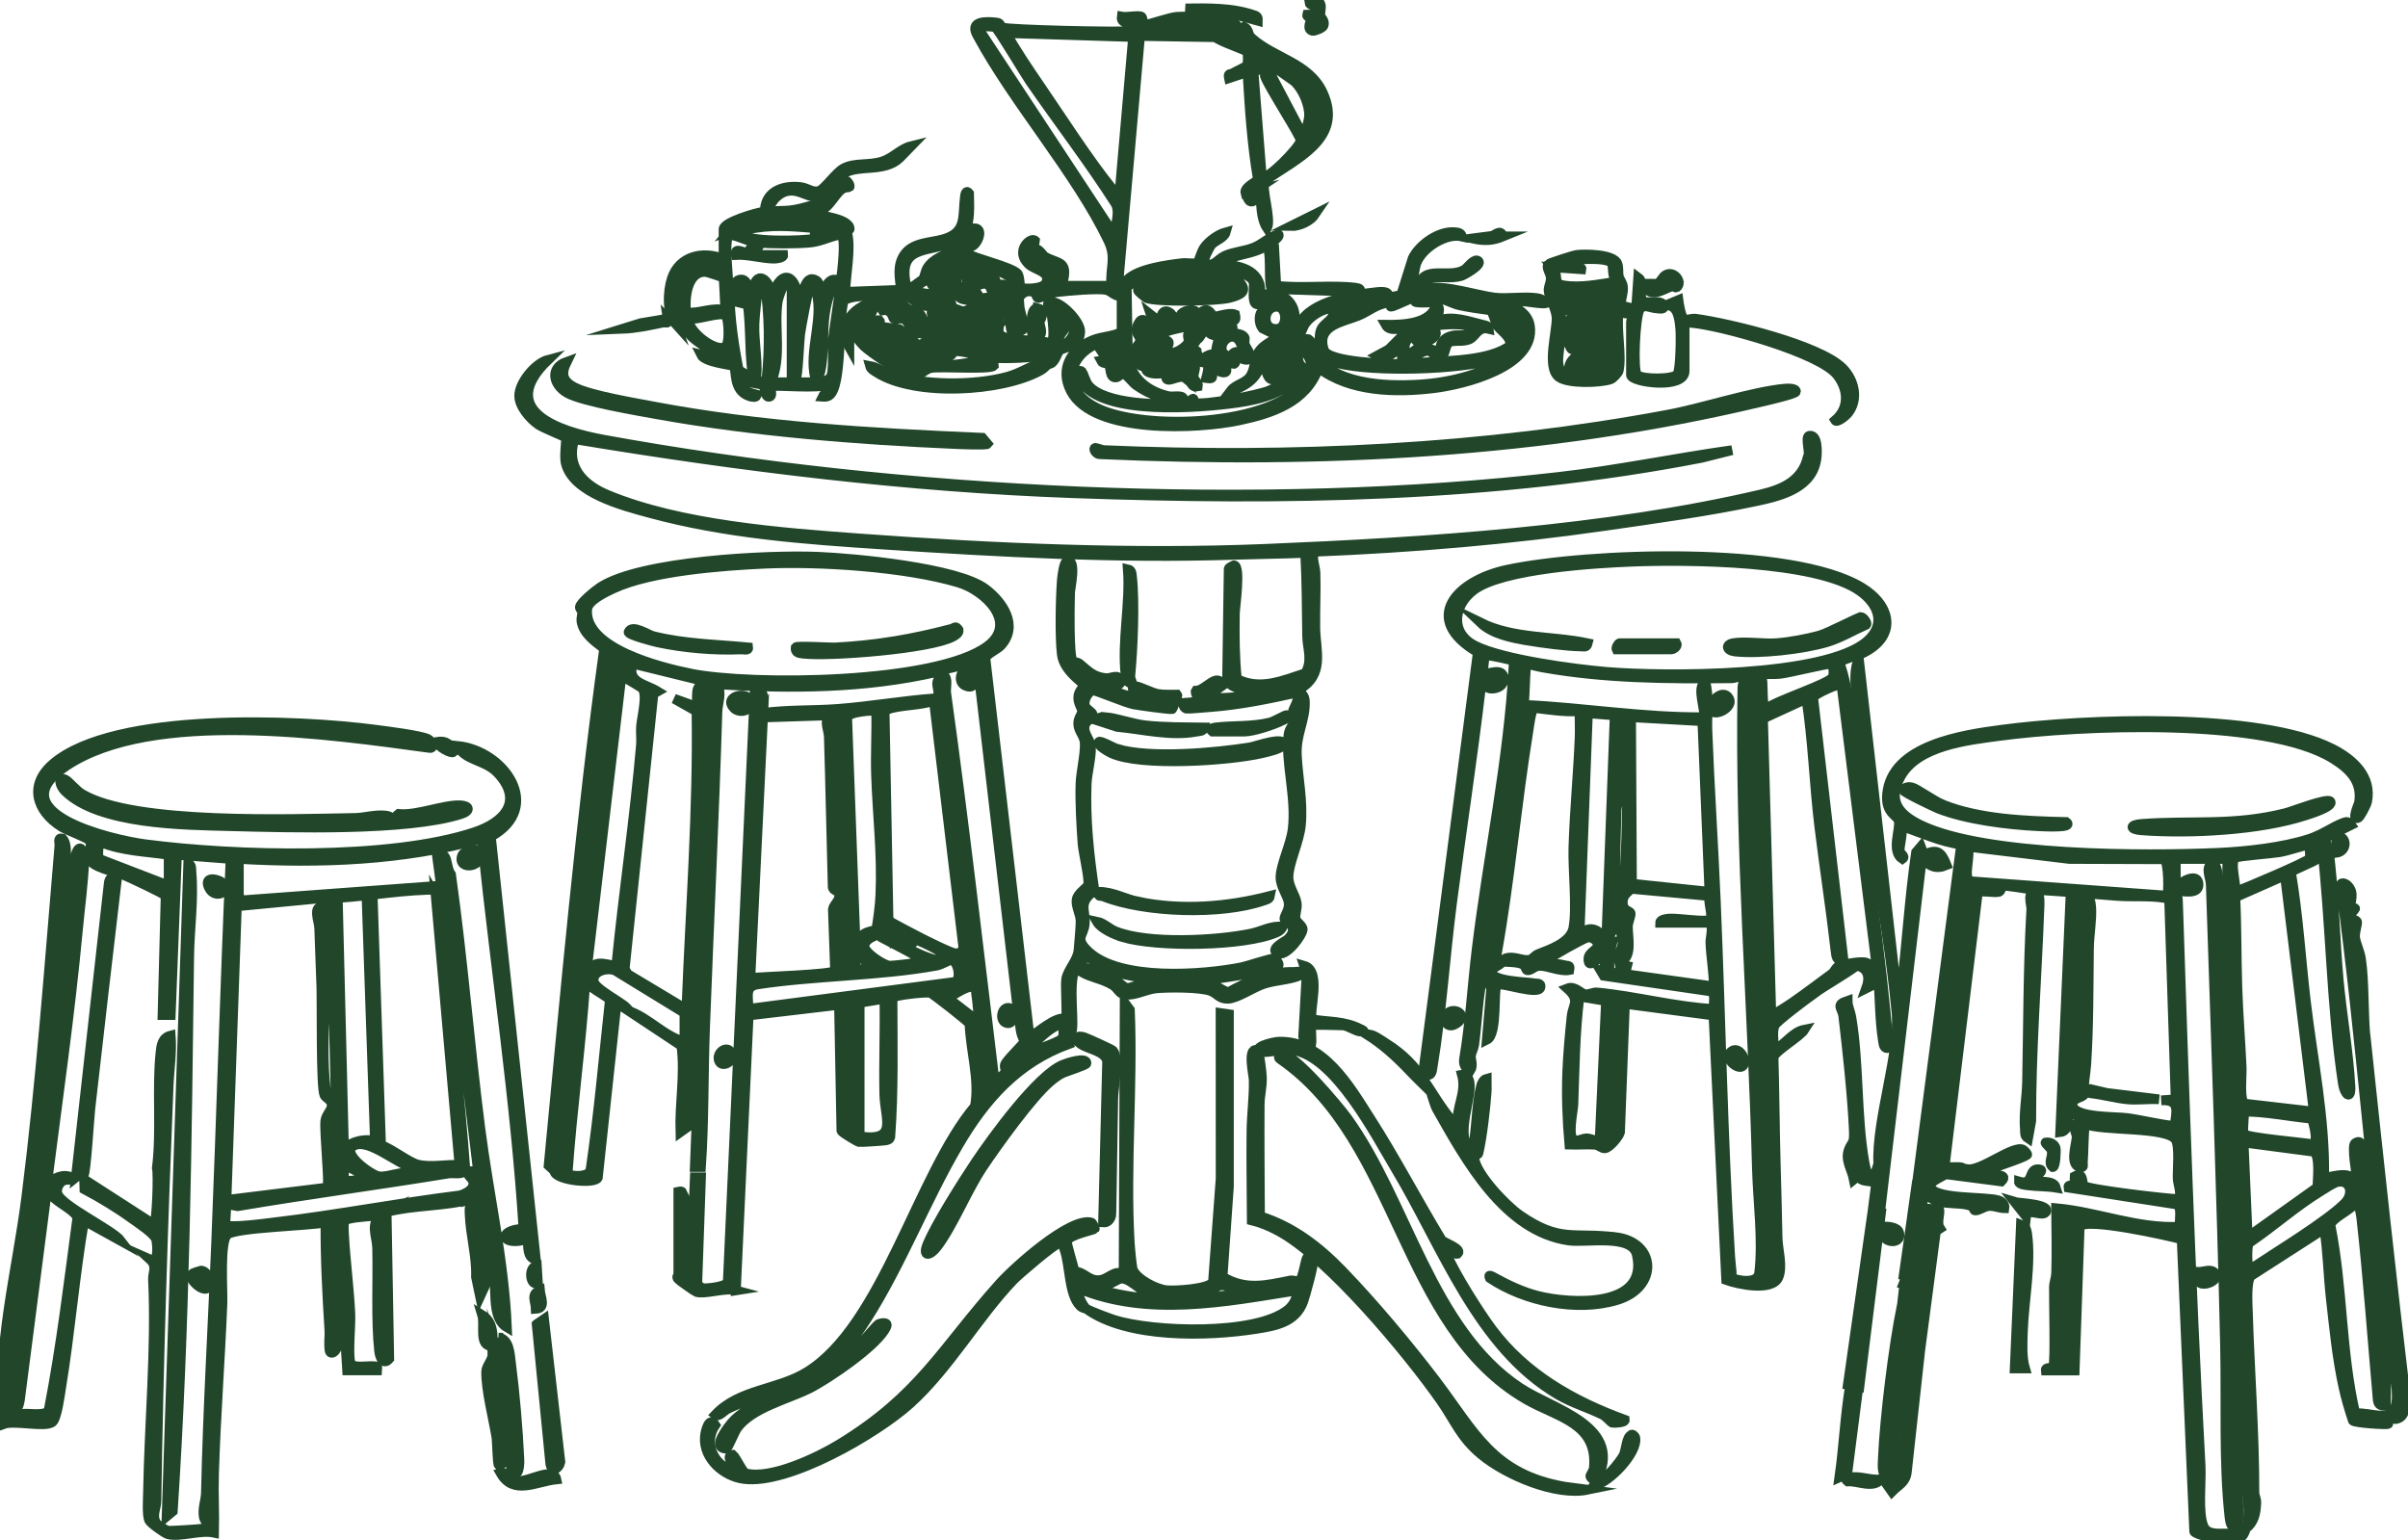 <?xml version="1.0" encoding="UTF-8"?> <svg xmlns="http://www.w3.org/2000/svg" width="247" height="158" viewBox="0 0 247 158" fill="none"><g clip-path="url(#clip0_298_2386)"><path d="M225.487 130.48C225.448 130.95 226.248 130.488 226.335 130.796C226.513 131.431 225.206 130.816 225.491 131.423C225.84 132.169 227.931 131.289 227.127 130.528C226.711 130.133 226.002 130.508 225.487 130.48Z" fill="#21462A" stroke="#21462A" stroke-miterlimit="10"></path><path d="M167.303 147.231C166.848 147.429 166.8 148.672 166.563 149.236C166.321 149.816 164.234 152.401 163.707 151.974C166.777 146.32 159.331 144.639 155.901 142.362C146.82 136.34 144.368 123.243 138.19 114.692C137.354 113.536 132.697 107.956 131.449 108.134C131.306 108.154 130.998 108.497 131.334 108.663C143.56 117.115 143.604 136.099 156.586 143.577C159.719 145.381 163.933 145.976 163.489 150.589C163.458 150.925 163.117 151.312 163.129 151.446C163.157 151.686 163.838 151.896 163.497 152.389C165.03 152.176 168.091 148.944 167.727 147.448C167.711 147.377 167.426 147.03 167.307 147.227L167.303 147.231Z" fill="#21462A" stroke="#21462A" stroke-miterlimit="10"></path><path d="M147.291 141.667C144.471 137.954 140.922 133.72 137.686 130.37C135.294 127.888 132.593 125.808 129.243 124.766C129.223 120.947 129.187 117.119 129.211 113.295C129.215 112.435 129.464 111.563 129.441 110.553C129.429 110.079 129.191 107.782 128.902 107.719C127.924 107.506 128.589 110.296 128.597 110.766C128.637 112.577 128.387 114.333 128.367 116.038C128.328 119.088 128.391 122.142 128.403 125.189C129.29 125.402 130.253 125.808 131.057 126.234C136.181 128.945 144.38 138.791 147.805 143.696C149.303 145.838 149.813 147.448 151.976 149.236C154.491 151.311 159.592 153.501 162.863 152.823L160.527 152.519C153.085 151.236 151.259 146.892 147.295 141.671L147.291 141.667Z" fill="#21462A" stroke="#21462A" stroke-miterlimit="10"></path><path d="M134.09 129.004C133.908 129.138 133.662 131.21 133.254 131.435C133.104 131.518 132.668 131.297 132.348 131.36C129.892 131.857 127.757 132.406 125.405 130.969L126.054 121.744V104.046L125.199 103.923L125.207 120.899L124.423 131.486C124.11 132.248 120.462 132.453 119.615 132.355C118.545 132.228 116.652 131.246 116.209 130.267C116.094 130.011 115.908 127.927 115.88 127.434C115.436 119.644 116.22 111.433 115.9 103.6L115.365 102.874L115.254 130.693C114.204 130.216 113.713 131.329 112.612 131.329C111.587 131.329 111.198 130.464 110.224 130.441C110.137 129.983 109.361 127.465 109.432 127.311C109.753 126.629 112.197 126.187 112.296 126.053C112.319 126.025 112.074 125.445 111.939 125.409C109.741 124.853 104.026 130.022 102.569 131.644C96.553 138.349 94.398 143.088 86.125 148.143C83.907 149.5 79.051 151.828 76.477 151.138C76.196 151.063 75.487 149.516 75.162 149.24C74.188 149.342 75.697 150.672 75.479 150.925C73.3 150.577 72.077 148.068 73.368 146.189C72.734 145.215 72.334 146.829 72.299 147.456C72.172 149.658 74.231 151.442 76.275 151.714C80.901 152.333 89.942 147.069 93.364 143.976C97.376 140.345 100.252 135.188 103.935 131.321C104.481 130.748 108.153 127.615 108.62 127.552C109.024 127.497 109.095 127.931 109.191 128.199C109.777 129.857 109.61 132.796 110.802 133.976C111.068 134.237 111.349 134.201 111.448 134.272C111.072 134.024 110.347 132.508 110.604 132.165C117.757 135.133 125.65 133.554 133.029 132.378C133.116 133.092 132.676 133.897 132.126 134.347C128.831 137.038 118.22 136.664 114.244 135.389C113.749 135.231 111.777 134.493 111.448 134.276C115.634 137.315 123.836 137.113 128.842 136.324C130.886 136.005 132.886 135.642 133.67 133.546C133.876 133.002 134.787 129.671 134.692 129.359C134.621 129.119 134.256 128.878 134.082 129.008L134.09 129.004ZM118.106 133.227C116.418 133.124 114.335 132.769 112.715 132.272C112.426 132.181 111.705 132.086 111.658 131.747C112.299 131.692 113.024 131.834 113.654 131.731C114.197 131.644 114.668 131.143 115.111 131.163C116.181 131.214 117.547 133.12 118.85 133.01C118.906 133.361 118.335 133.238 118.106 133.227ZM126.363 132.793C125.001 133.096 123.428 132.97 122.03 133.215L124.292 132.414C125.385 131.332 125.884 132.098 127.108 132.374C127.021 132.8 126.668 132.725 126.367 132.793H126.363Z" fill="#21462A" stroke="#21462A" stroke-miterlimit="10"></path><path d="M147.204 33.952C147.129 33.869 145.513 34.769 145.089 34.686C145.532 35.815 147.774 34.56 147.204 33.952Z" fill="#21462A" stroke="#21462A" stroke-miterlimit="10"></path><path d="M227.828 102.755C227.681 98.86 227.887 94.599 227.614 90.739C227.582 90.301 227.455 88.411 226.869 88.537C226.188 89.114 226.743 89.998 226.77 90.739C227.293 106.464 227.871 122.414 228.232 137.95C228.366 143.688 228.065 149.974 228.691 155.64C228.743 156.122 228.893 156.994 229.511 156.611C229.713 156.485 229.539 152.472 229.523 151.86C229.067 135.496 228.457 119.123 227.836 102.755H227.828Z" fill="#21462A" stroke="#21462A" stroke-miterlimit="10"></path><path d="M122.03 37.112C122.272 37.91 121.682 39.891 122.874 39.642C122.949 39.216 122.494 39.086 122.446 38.683C122.371 38.068 123.016 37.495 122.034 37.112H122.03Z" fill="#21462A" stroke="#21462A" stroke-miterlimit="10"></path><path d="M194.781 126.4C194.614 125.883 193.604 125.788 193.113 125.844C192.583 127.588 195.248 127.844 194.781 126.4Z" fill="#21462A" stroke="#21462A" stroke-miterlimit="10"></path><path d="M207.937 126.57C207.878 126.128 207.755 125.8 207.296 125.631L206.658 140.385H207.716C207.383 139.276 207.458 137.871 207.494 136.687C207.597 133.499 208.369 129.711 207.937 126.57Z" fill="#21462A" stroke="#21462A" stroke-miterlimit="10"></path><path d="M198.195 123.523L198.08 125.236L197.949 125.153L196.104 138.471L196.191 138.483C195.727 142.472 195.533 146.616 194.967 150.554C194.705 151.387 194.29 152.006 193.323 151.974L194.064 153.024C194.753 152.318 195.494 152.081 195.597 150.972L196.959 138.593L198.579 126.294L198.999 126.021C198.424 125.149 199.64 123.705 198.187 123.523H198.195Z" fill="#21462A" stroke="#21462A" stroke-miterlimit="10"></path><path d="M189.834 151.552C189.549 151.592 189.161 151.706 189.521 151.974C190.543 151.892 192.151 152.732 192.908 151.765C191.874 151.88 190.876 151.41 189.834 151.552Z" fill="#21462A" stroke="#21462A" stroke-miterlimit="10"></path><path d="M197.137 88.115C197.957 88.849 198.555 89.216 199.672 88.747C199.137 87.405 198.726 87.022 197.347 87.693L197.03 86.853L196.543 87.425C195.862 92.097 195.585 96.824 195.026 101.508C194.987 101.824 194.987 102.155 194.599 102.238L190.682 67.675C190.167 68.472 190.313 69.983 190.353 70.95C190.824 81.916 193.506 92.961 194.531 103.848C194.916 107.944 192.436 114.964 192.666 119.392L192.163 120.994C191.49 120.524 191.371 119.948 191.236 119.183C190.405 114.459 190.706 109.029 189.89 104.294C189.795 103.746 189.517 103.229 189.517 102.661C188.222 103.099 188.975 103.371 189.078 104.259C189.502 107.885 189.981 112.218 190.151 115.832C190.226 117.423 190.012 117.04 189.664 117.877C189.205 118.985 189.953 119.94 190.155 120.994C191.094 120.232 190.599 120.789 190.923 121.002C191.315 121.254 192.349 121.093 192.428 121.511L192.009 124.782H192.001L189.541 142.062L189.779 142.105C189.248 145.219 189.121 148.431 188.674 151.552L189.478 151.197L190.626 142.259L190.725 142.279L192.919 124.608L192.82 124.628L197.133 88.115H197.137Z" fill="#21462A" stroke="#21462A" stroke-miterlimit="10"></path><path d="M206.658 123.314L207.823 124.786C207.933 123.839 209.442 124.853 209.831 124.364C210.496 123.527 206.951 123.405 206.658 123.314Z" fill="#21462A" stroke="#21462A" stroke-miterlimit="10"></path><path d="M121.397 36.402C121.714 35.731 122.26 36.876 122.498 36.971C123.559 37.409 124.296 36.718 123.722 38.794C124.799 38.94 124.149 38.498 124.146 37.744C124.26 37.622 126.451 39.117 125.623 37.322C125.266 37.227 125.528 37.724 125.294 37.76C124.858 37.827 124.106 37.345 123.936 36.904C124.435 37.045 125.092 36.702 125.5 36.75C125.924 36.797 126.197 37.326 126.577 37.33C126.771 37.33 126.716 36.781 127.013 36.714C127.199 36.671 127.579 36.923 127.853 36.911C128.795 36.872 127.92 35.897 127.694 35.364C127.587 35.112 127.758 34.769 127.643 34.591C127.373 34.185 126.605 34.252 126.51 34.125C126.344 33.916 126.664 33.064 125.841 33.103C126.177 32.551 126.926 33.356 126.688 32.263C126.062 32.014 124.87 32.516 124.482 32.48C124.348 32.468 123.848 30.965 122.882 32.472C122.843 31.616 121.884 31.71 121.306 32.074C120.997 32.267 120.981 33.005 120.375 32.634C120.316 32.598 120.26 32.302 120.114 32.176C119.361 31.509 119.013 32.302 119.064 33.103L118.007 32.263C118.074 32.48 118.557 33.411 118.431 33.526C117.801 34.094 117.369 31.777 116.684 33.376C116.324 34.216 116.953 34.378 116.945 34.899C116.933 35.518 115.92 35.676 116.577 36.955C117.385 38.525 117.539 36.481 117.904 36.481C118.894 37.27 118.094 37.105 117.73 37.519C116.941 38.411 119.056 38.482 119.702 38.166C119.195 39.871 120.894 38.221 121.603 38.798C121.318 38.016 121.005 37.235 121.397 36.402ZM127.049 34.855C127.148 34.966 127.853 36.339 127.738 36.481C126.502 35.507 126.268 36.686 126.154 36.69C126.11 36.69 125.48 36.264 125.46 36.229C124.858 35.226 126.229 33.944 127.049 34.859V34.855ZM123.924 33.743C123.948 33.762 123.944 34.094 124.149 34.248C124.375 34.413 124.902 34.41 124.965 34.702C125.025 34.974 124.569 36 124.775 36.477C124.082 36.004 123.346 36.974 122.981 36.9C122.51 36.801 122.854 36.126 122.831 36.087C122.664 35.803 121.86 36.146 122.656 35.005L122.233 34.796C123.179 35.388 123.369 33.34 123.916 33.747L123.924 33.743ZM116.949 36.268C116.949 35.112 118.233 35.12 119.064 34.796C119.472 35.175 117.056 36.375 116.949 36.268ZM119.702 36.055C119.579 35.885 119.943 35.341 119.888 35.12C119.833 34.879 118.914 34.781 119.302 34.185C119.452 33.952 122.054 33.364 122.237 33.53C122.344 33.912 121.932 34.027 121.864 34.319C121.809 34.563 121.963 34.84 121.916 35.029C121.749 35.657 120.094 36.604 119.702 36.055Z" fill="#21462A" stroke="#21462A" stroke-miterlimit="10"></path><path d="M210.572 119.727C210.865 119.719 210.905 117.959 210.857 117.778C210.742 117.356 210.255 117.135 209.831 117.206C209.736 117.281 210.354 117.746 210.429 117.987C210.639 118.689 209.998 119.25 210.572 119.727Z" fill="#21462A" stroke="#21462A" stroke-miterlimit="10"></path><path d="M207.082 121.207C207.07 121.519 207.831 121.574 208.056 121.602C208.948 121.716 209.973 121.685 210.888 121.835C210.619 120.923 208.967 121.436 208.666 120.994C208.544 120.738 209.989 120.011 209.094 119.948C207.989 119.869 208.694 121.685 207.082 121.207Z" fill="#21462A" stroke="#21462A" stroke-miterlimit="10"></path><path d="M207.704 115.84C207.731 116.219 207.644 116.523 208.029 116.776L208.353 114.996C208.337 107.68 208.928 100.372 209.197 93.079C209.209 92.772 209.28 91.513 208.872 91.493C207.842 91.45 208.389 92.787 208.361 93.277C208.025 99.184 208.044 105.06 207.926 110.991C207.894 112.561 207.573 114.167 207.696 115.84H207.704Z" fill="#21462A" stroke="#21462A" stroke-miterlimit="10"></path><path d="M130.914 29.315L130.704 25.519H130.07C130.407 26.285 130.074 29.363 130.478 29.643L139.377 29.943C139.722 29.682 139.374 29.56 139.065 29.52C136.637 29.212 133.441 29.615 130.914 29.311V29.315Z" fill="#21462A" stroke="#21462A" stroke-miterlimit="10"></path><path d="M154.186 24.253C153.877 23.428 153.394 24.162 152.978 24.209L151.018 24.462C152.206 24.722 153.057 24.718 154.19 24.253H154.186Z" fill="#21462A" stroke="#21462A" stroke-miterlimit="10"></path><path d="M183.089 39.871C179.786 40.167 174.725 41.856 171.148 42.526C152.217 46.082 132.49 47.005 113.242 46.177C112.988 46.165 112.371 45.892 112.291 45.964C112.121 46.121 112.497 46.638 112.822 46.595C135.341 47.601 158.502 46.5 180.463 41.268C180.931 41.157 184.218 40.419 184.222 40.171C184.226 39.816 183.374 39.847 183.089 39.871Z" fill="#21462A" stroke="#21462A" stroke-miterlimit="10"></path><path d="M145.322 26.908C145.94 25.413 148.305 23.878 149.956 24.253C149.877 23.878 149.536 23.85 149.219 23.822C147.619 23.672 145.596 25.073 144.906 26.494L143.821 29.943C145.176 29.666 144.914 27.895 145.322 26.908Z" fill="#21462A" stroke="#21462A" stroke-miterlimit="10"></path><path d="M145.513 29.524C146.23 29.58 146.162 28.727 146.76 28.561C147.754 28.285 148.784 28.633 149.893 28.305C150.186 28.218 152.063 27.161 151.644 26.786C151.244 26.423 150.519 27.468 150.273 27.63C148.638 28.696 145.873 27.007 145.513 29.524Z" fill="#21462A" stroke="#21462A" stroke-miterlimit="10"></path><path d="M158.848 29.828C158.887 30.471 159.644 31.75 159.668 32.598C159.711 34.042 158.598 37.716 159.909 38.679C160.86 39.378 164.08 39.283 165.204 38.912C165.47 38.825 165.996 38.221 166.032 38.056C166.381 36.505 165.775 33.743 166.032 32.05L167.513 32.263C167.636 32.559 167.299 32.894 167.299 33.001V38.482C167.299 39.204 172.801 39.989 172.801 38.06V33.632C172.801 33.589 172.464 33.388 172.793 33.206C173.066 33.056 173.232 33.096 173.517 33.119C176.519 33.38 186.666 36.169 188.456 38.482C189.589 39.946 189.736 41.832 188.246 43.118C188.421 43.407 189.343 42.641 189.518 42.428C190.702 41.003 190.219 38.967 188.983 37.744C186.595 35.388 177.379 33.166 173.929 32.697C173.545 32.646 172.919 32.87 172.789 32.796C172.44 32.602 172.218 31.221 172.163 30.783L170.892 31.312C172.127 31.272 172.246 32.681 172.349 33.656C172.428 34.406 172.385 37.886 172.068 38.379C171.696 38.963 168.468 38.932 167.933 38.478C167.466 38.079 167.731 32.515 168.183 31.77C168.587 31.103 169.244 31.6 169.937 31.635C170.238 31.651 170.793 31.801 170.682 31.312C170.234 30.637 168.796 31.292 168.448 30.795C168.088 30.282 168.725 28.964 168.04 28.467L167.838 31.422C167.549 31.868 166.686 31.304 166.242 31.41C166.218 30.728 166.551 30.096 166.472 29.402C166.42 28.952 166.139 28.723 166.048 28.337C165.953 27.934 166.072 27.48 165.893 27.026C165.509 26.067 162.59 26.04 161.715 26.154C161.406 26.194 158.919 26.987 158.824 27.109C158.539 27.472 159.073 27.985 159.077 28.558C159.077 28.995 158.824 29.422 158.848 29.816V29.828ZM160.107 34.264C160.178 33.182 160.06 32.081 160.111 31C160.563 31.04 160.424 31.679 160.574 31.801C160.745 31.939 161.398 31.75 161.588 32.164C161.731 32.476 160.511 32.977 160.321 33.427C160.048 34.09 161.462 33.565 161.588 33.32C161.616 33.908 160.844 34.177 160.769 34.741C160.737 34.978 161.097 35.759 161.2 35.818C161.703 36.11 162.959 34.891 163.066 35.005C162.693 36.442 160.701 36.454 160.951 38.166C162.095 38.202 162.994 36.986 163.276 38.797C158.824 38.711 159.893 37.452 160.099 34.264H160.107ZM165.351 32.425C164.131 33.494 162.982 34.832 164.384 32.196C164.539 31.908 164.887 31.884 164.943 31.797C165.042 31.639 164.464 30.842 165.612 31.004L165.351 32.429V32.425ZM165.933 29.106C166.745 31.134 162.745 30.898 161.477 30.799C160.372 30.712 159.153 30.74 159.477 29.315L159.897 29.418L159.687 29.947C161.588 30.384 163.505 30.349 165.402 29.947L165.184 29.315L165.929 29.106H165.933ZM160.325 26.999C160.769 26.561 164.876 26.32 165.303 26.987C165.545 27.366 165.295 28.408 165.826 28.889C164.06 29.149 162.06 29.587 160.266 29.256C159.26 29.07 159.925 28.159 159.268 27.417L162.23 27.622C162.329 27.157 159.608 27.713 160.329 26.995L160.325 26.999Z" fill="#21462A" stroke="#21462A" stroke-miterlimit="10"></path><path d="M75.483 132.374L76.794 104.172L86.061 103.079L86.307 116.006C86.366 116.18 87.954 117.123 88.121 117.158C88.251 117.186 90.6 117.028 90.822 116.989C91.063 116.945 91.249 116.914 91.321 116.641C91.677 111.894 91.555 107.127 91.55 102.365C91.618 102.116 94.965 101.721 95.432 101.86C95.677 101.931 99.341 104.795 99.448 105.028C99.547 107.798 100.513 110.801 100.002 113.489C94.133 120.445 90.533 135.997 82.742 140.768C79.74 142.606 75.827 142.508 73.372 145.132C73.713 145.408 74.239 144.729 74.663 144.52C76.972 143.376 79.637 142.985 82.045 142.074C81.994 142.413 81.637 142.46 81.4 142.591C79.087 143.861 76.386 144.039 74.675 146.43C74.168 147.14 73.186 148.569 74.513 148.616C74.631 148.62 75.372 146.833 75.606 146.513C77.099 144.437 80.707 143.573 82.964 142.464C84.834 141.549 90.212 137.911 90.929 136.064C91.119 135.571 90.327 135.725 90.085 135.855C89.931 135.938 88.319 137.879 87.871 138.286C87.091 138.996 85.942 139.998 85.075 140.558C84.778 140.748 84.085 141.288 83.74 141.127C85.891 139.513 87.475 137.555 88.905 135.31C92.454 129.734 94.957 123.196 98.303 117.482C101.056 112.778 104.398 108.994 109.674 107.084C109.539 106.453 109.943 106.007 109.987 105.517C110.137 103.797 109.472 99.989 110.628 98.778C111.773 97.574 112.418 98.861 113.432 99.326C115.1 100.096 116.878 100.214 118.652 100.553L115.591 101.398C114.668 100.861 114.284 100.167 113.23 99.737C112.921 99.61 110.545 98.837 110.929 99.709C111.967 100.317 113.064 100.384 114.197 101.09C114.525 101.295 114.783 101.788 115.06 101.915C116.026 102.361 117.476 101.5 118.549 101.394C119.781 101.272 123.128 101.252 124.197 101.666C124.874 101.931 125.064 102.483 125.943 102.459C126.918 102.436 128.569 101.264 129.702 100.912C130.953 100.522 132.292 100.534 133.46 100.021C133.563 99.516 133.045 99.713 132.72 99.705C130.391 99.642 127.932 100.695 125.947 101.82L123.52 100.553C124.533 100.49 130.771 99.559 131.136 99.074C131.27 98.892 130.902 98.418 130.72 98.336C130.51 98.241 127.916 99.117 127.373 99.224C123.31 100.029 114.85 100.652 111.63 97.602C110.153 96.201 111.183 96.007 111.27 94.753C111.369 93.285 110.541 92.677 112.26 91.359C111.721 87.74 111.325 84.098 111.464 80.424C111.503 79.343 111.967 77.647 111.9 76.632C111.844 75.752 110.921 75.137 111.357 74.21C111.496 73.913 112.149 73.665 112.082 73.286C112.034 73.026 111.385 72.742 111.282 72.371C111.131 71.83 111.626 70.851 112.197 70.84C112.466 70.836 115.44 72.087 116.276 72.256C116.751 72.355 120.03 72.797 120.224 72.746C120.3 72.726 120.83 71.309 120.771 71.254C120.118 71.246 119.468 71.297 118.818 71.199C118.149 71.096 116.783 70.342 116.438 70.409C115.713 70.555 116.803 71.404 116.961 71.57C115.884 71.526 114.585 71.092 113.579 70.512C113.896 70.413 115.203 70.35 114.957 69.774C114.672 69.103 113.959 69.612 113.48 69.573C112.145 69.462 111.63 68.823 110.719 68.077C110.525 67.915 110.153 67.935 110.038 67.821C109.626 67.418 109.733 61.815 109.761 60.805C109.777 60.3 110.47 57.34 109.456 57.549C109.123 57.616 108.945 59.183 108.917 59.542C108.775 61.408 108.699 65.351 108.917 67.142C109.131 68.886 111.214 70.098 111.214 70.295C111.214 70.378 110.684 70.871 110.616 71.368C110.509 72.165 111.028 72.619 110.993 73.002C110.961 73.345 110.573 73.641 110.6 74.296C110.628 75.003 111.218 75.468 111.266 76.202C111.337 77.315 110.866 79.221 110.83 80.417C110.771 82.279 110.905 84.647 111.04 86.525C111.107 87.464 111.745 90.061 111.622 90.72C111.551 91.099 110.561 91.572 110.438 92.271C110.315 92.953 110.85 93.778 110.842 94.54C110.838 95.195 110.688 96.737 110.628 97.487C110.545 98.509 109.511 99.496 109.361 100.451C109.258 101.118 109.484 104.393 109.337 104.539C108.418 104.077 106.054 106.232 105.856 106.228C105.761 106.228 105.515 105.881 105.535 105.707L101.079 67.549C101.083 67.15 102.315 66.621 102.691 66.199C104.505 64.167 102.866 61.756 101.075 60.41C98.216 58.26 87.677 57.269 83.859 57.115C78.746 56.91 65.752 57.545 61.589 60.236C61.126 60.536 59.514 61.827 59.478 62.288C59.467 62.442 59.72 62.651 59.72 62.782C59.724 63.113 59.597 63.461 59.641 63.733C59.843 65.007 61.011 65.804 61.974 66.534C59.538 84.134 57.977 101.867 56.274 119.569L56.666 119.928L62.595 67.241C63.981 67.28 63.094 67.667 63.023 68.196C61.007 82.764 59.997 97.44 58.152 112.028L57.53 120.027L56.88 120.244C57.284 121.124 61.023 121.463 61.32 120.824L63.229 103.071L64.282 103.387C63.661 102.747 60.96 101.418 60.888 100.636C60.793 99.598 62.259 99.247 63.071 99.543L70.207 103.915V106.867C68.104 106.295 66.56 104.42 64.496 103.706L69.894 107.285C70.287 110.253 69.693 113.185 69.788 116.14L70.588 115.572C71.095 106.248 71.376 96.907 72.12 87.594L72.445 70.926C71.091 69.23 71.606 72.371 71.475 72.517L69.15 71.676L71.443 72.97C71.606 83.084 70.809 93.194 70.417 103.284L69.926 103.249L64.378 99.922L64.077 99.381L67.027 71.175L67.459 70.93C66.188 70.149 64.231 70.015 64.92 68.085L72.813 70.023L73.178 70.512L71.269 119.723H71.903C72.227 115.004 72.14 110.233 72.318 105.486C72.726 94.67 73.261 83.858 73.59 73.03C73.617 72.075 74.077 71.218 73.598 70.196C81.099 70.678 88.754 70.619 96.113 68.93C96.628 69.273 96.145 69.758 96.125 70.074C96.097 70.516 96.553 71.431 95.891 71.641C92.58 71.881 89.281 72.473 85.974 72.722C83.412 72.915 80.79 72.797 78.255 73.144C78.093 72.118 78.826 70.694 77.408 71.037L74.655 131.419C74.75 131.98 72.588 132.189 72.227 132.157C71.887 132.13 71.637 131.901 71.526 131.589L71.906 120.777H71.273L70.849 130.792C70.999 131.151 70.54 131.21 70.429 131.104C69.677 130.382 71.162 124.234 70.057 122.521C69.918 122.308 70.073 122.15 69.582 122.253V130.788C69.582 130.875 69.344 130.922 69.554 131.214C69.621 131.309 71.316 132.505 71.427 132.536C72.354 132.804 74.386 132.059 75.507 132.37L75.483 132.374ZM87.487 103.758C87.416 105.016 87.333 106.358 87.321 107.605C87.297 110.383 87.36 113.165 87.329 115.939C87.059 116.294 86.945 115.911 86.909 115.627C86.544 112.739 86.782 109.909 86.826 107.021C86.834 106.409 86.275 102.897 87.222 102.882C87.582 102.874 87.499 103.525 87.483 103.765L87.487 103.758ZM88.176 116.57V102.874L90.715 102.451C90.782 105.715 90.636 108.994 90.707 112.261C90.762 114.791 92.176 117.158 88.176 116.574V116.57ZM100.129 104.551C99.903 104.543 97.067 102.12 96.43 101.919C96.937 101.145 97.392 102.025 97.804 102.029C97.966 102.029 99.495 100.845 100.022 101.39C100.109 101.481 100.331 103.604 100.347 103.919C100.355 104.105 100.438 104.559 100.129 104.551ZM100.874 111.618C100.747 110.62 100.675 109.57 100.664 108.56L101.242 110.616L101.293 111.93C101.024 112.289 100.909 111.902 100.874 111.618ZM105.313 107.822C105.769 107.281 108.466 104.559 109.119 105.19C108.993 105.549 109.191 106.307 108.921 106.555C108.311 107.12 105.674 107.731 104.889 108.56C104.798 108.165 105.111 108.059 105.309 107.822H105.313ZM104.47 104.235C104.703 105.127 104.561 105.999 105.111 106.78C105.143 106.989 103.297 108.67 103.091 109.203C102.984 109.483 103.194 109.74 103.151 109.913C103.08 110.205 101.971 111.204 101.931 110.142C100.355 97.14 98.87 84.122 97.064 71.151C96.996 70.678 97.147 70.137 97.056 69.683C96.972 69.261 96.564 69.135 96.64 68.732L100.236 67.888L104.47 104.243V104.235ZM62.556 102.586C61.926 108.378 61.427 114.187 60.58 119.952C60.528 120.805 58.492 120.737 58.223 120.37C58.682 113.859 59.601 107.305 60.041 100.763C60.544 100.636 60.516 101.129 60.75 101.319C61.098 101.603 62.504 102.388 62.56 102.586H62.556ZM65.867 70.611C66.457 71.23 65.823 73.586 65.752 74.525C65.704 75.153 65.803 75.792 65.748 76.419C65.094 83.984 63.958 91.517 63.209 99.078C62.591 99.034 62.053 98.793 61.407 98.849C60.797 98.904 60.607 99.523 60.251 98.967L63.744 69.356C63.867 69.356 65.764 70.5 65.867 70.611ZM70.786 69.084C67.823 68.48 59.886 66.531 60.231 62.505C60.31 61.586 62.128 60.738 62.956 60.355C66.801 58.571 74.077 58.027 78.402 57.829C84.069 57.569 92.905 58.141 98.339 59.767C101.036 60.576 104.501 63.891 101.281 66.29C96.081 70.169 77.095 70.366 70.786 69.088V69.084ZM91.071 72.769C92.295 72.311 94.446 72.386 95.788 71.885L98.751 96.659C98.874 97.373 98.79 97.791 97.994 97.799C97.594 97.799 94.691 96.351 94.089 96.027C93.673 95.806 91.448 94.662 91.345 94.543C91.23 94.413 91.131 94.307 91.135 94.121L90.739 73.073C90.778 72.88 90.905 72.832 91.067 72.769H91.071ZM88.671 97.073C88.671 96.165 90.39 95.716 91.139 95.704L90.719 96.331C91.871 96.951 93.103 97.535 94.22 98.213C94.347 98.288 94.905 98.284 94.525 98.651C94.406 98.766 91.562 99.085 91.257 99.066C90.632 99.03 88.675 97.736 88.675 97.073H88.671ZM89.131 99.283C87.582 99.673 87.705 99.326 87.756 97.811C88.006 98.308 89.341 98.766 89.448 98.868C89.812 99.231 89.372 99.22 89.131 99.283ZM91.772 96.442C92.046 96.276 93.008 96.252 93.21 96.394C93.325 96.473 93.095 96.868 93.57 96.761C93.772 96.718 93.63 96.453 93.713 96.382C93.907 96.221 97.052 97.795 97.056 98.126C97.071 99.527 92.16 96.919 91.772 96.438V96.442ZM89.871 72.939C89.935 75.149 89.784 77.378 89.863 79.588C90.006 83.664 90.493 87.709 90.303 91.813C90.251 92.91 90.069 94.358 89.875 95.392C89.424 95.526 89.02 95.546 88.608 95.814C88.156 96.11 88.148 96.588 87.756 96.757L86.901 73.685C86.814 72.994 89.752 72.828 89.867 72.943L89.871 72.939ZM86.695 93.174C86.469 94.978 86.976 97.085 86.861 98.813C86.841 99.133 86.913 99.401 86.485 99.496V93.912C86.485 93.754 86.006 93.391 86.695 93.174ZM78.263 73.602L85.962 73.353C86.311 79.335 86.948 85.266 86.691 91.276C86.307 91.197 86.299 90.862 86.263 90.546C85.934 87.638 86.196 84.394 86.069 81.466C86.002 79.923 85.725 78.171 85.641 76.624C85.586 75.61 85.677 74.584 85.641 73.57C84.243 73.468 84.992 74.726 85.016 75.563C85.178 80.697 85.269 85.831 85.412 90.964C85.424 91.442 86.026 91.264 86.081 91.797C86.144 92.432 85.507 92.78 85.432 93.289L85.657 99.571C85.542 99.993 77.986 100.198 76.968 100.332L78.267 73.594L78.263 73.602ZM77.716 100.983C83.645 100.08 90.216 100.127 96.089 99.054C96.564 98.967 97.452 98.442 97.567 98.462C98.228 98.572 98.596 100.186 98.073 100.715L76.75 103.501C76.841 102.384 76.275 101.204 77.716 100.983Z" fill="#21462A" stroke="#21462A" stroke-miterlimit="10"></path><path d="M199.257 82.528C198.401 82.184 196.619 80.902 196.132 80.78C195.807 80.697 195.375 80.732 195.233 81.06C195.154 81.245 198.528 82.832 198.833 82.954C201.772 84.094 205.926 84.603 209.083 84.757C209.799 84.793 210.956 84.836 211.633 84.749C211.942 84.71 212.291 84.588 211.946 84.327C207.859 84.228 203.086 84.063 199.257 82.532V82.528Z" fill="#21462A" stroke="#21462A" stroke-miterlimit="10"></path><path d="M171.469 29.382C171.616 29.331 171.913 29.532 171.945 29.512C172.784 28.921 171.39 27.295 170.479 28.577L171.323 28.889C170.436 29.209 169.501 29.09 168.574 29.102C169.156 30.724 170.539 29.706 171.469 29.378V29.382Z" fill="#21462A" stroke="#21462A" stroke-miterlimit="10"></path><path d="M239.975 85.799C239.384 85.57 239.757 87.247 239.662 87.484C240.628 87.35 240.822 86.13 239.975 85.799Z" fill="#21462A" stroke="#21462A" stroke-miterlimit="10"></path><path d="M76.928 72.374C77.415 70.701 73.914 71.285 75.324 72.678C75.756 73.105 76.738 73.029 76.928 72.374Z" fill="#21462A" stroke="#21462A" stroke-miterlimit="10"></path><path d="M95.756 32.926C95.543 32.796 95.166 33.108 94.933 33.005C94.667 32.886 94.556 32.306 94.307 32.164C93.075 31.454 93.234 32.168 92.196 30.578C91.942 30.7 90.326 31.616 90.505 31.841C91.495 31.643 91.598 32.685 91.681 32.701C92.025 32.764 92.437 32.563 92.829 32.792C93.107 32.954 93.574 34.031 93.721 34.114C94.014 34.276 94.933 34.122 95.368 34.374C95.226 34.927 94.739 35.262 94.212 35.436L92.243 33.751C91.733 33.62 90.679 33.66 90.267 33.427C90.041 33.297 90.311 32.91 90.287 32.894C89.808 32.606 88.615 33.778 89.225 32.472C87.36 33.348 87.103 33.956 88.616 35.507C89.134 36.039 93.059 38.727 93.602 38.758C94.002 38.782 94.909 37.858 95.479 37.752C96.481 37.566 101.511 37.941 101.923 37.531C101.895 37.361 101.962 36.947 101.923 36.9C101.733 36.698 97.075 37.827 96.426 37.318C95.903 36.907 97.428 36.497 97.519 36.458C97.756 36.355 97.649 36.043 98.002 36.032C99.024 35.992 100.501 36.604 101.598 36.694C103.531 36.852 105.709 36.651 107.634 36.474L107.737 37.318C108.275 37.109 108.438 36.134 108.691 35.953C109.305 35.511 110.711 35.688 110.802 34.039C110.858 33.021 108.905 30.992 107.939 31.004C107.036 31.016 107.761 31.573 107.792 31.786C107.887 32.377 108.343 35.041 107.721 35.191C106.355 34.828 104.204 35.021 102.913 34.544C102.061 34.228 102.612 33.167 102.556 33.111C102.529 33.084 101.844 32.95 101.764 32.95C101.317 32.958 100.053 34.256 99.59 34.583C99.808 34.422 100.552 34.962 100.952 35.017C101.962 35.159 103.242 34.915 104.327 35.029C105.337 35.136 106.612 35.479 107.733 35.645C108.101 35.7 108.089 35.534 108.05 36.059L99.376 35.428C99.333 35.377 99.55 34.611 99.586 34.587C99.103 34.931 98.271 35.664 97.685 35.538C98.822 34.094 102.842 32.07 103.618 30.7C103.891 30.219 103.844 29.836 103.816 29.319C103.511 29.26 103.428 29.319 103.198 29.469C100.279 31.355 97.273 35.073 94.156 36.663C93.927 36.781 93.447 37.097 93.241 36.805C93.8 36.122 97.404 33.656 97.471 33.115C97.166 33.249 96.568 33.577 96.311 33.557C95.8 33.514 95.867 33.009 95.744 32.934L95.756 32.926ZM109.123 32.267C110.767 32.788 110.402 34.781 109.016 35.424C108.058 34.702 109.198 33.972 109.25 33.648C109.297 33.332 108.984 32.689 109.123 32.267ZM91.843 35.041C92.049 35.203 92.354 35.357 92.41 35.633L91 35.041L88.817 33.53C89.693 33.62 91.13 34.485 91.847 35.041H91.843ZM93.376 37.535C93.97 37.571 95.23 36.777 96.002 36.904L94.465 38.001C93.269 38.502 91.566 37.065 90.715 36.272C91.629 36.209 92.6 37.488 93.376 37.535Z" fill="#21462A" stroke="#21462A" stroke-miterlimit="10"></path><path d="M134.934 21.94L132.396 23.199C133.291 23.218 134.439 22.69 134.934 21.94Z" fill="#21462A" stroke="#21462A" stroke-miterlimit="10"></path><path d="M73.82 108.95C74.204 109.562 75.55 108.726 74.968 107.913C74.433 107.163 73.332 108.173 73.82 108.95Z" fill="#21462A" stroke="#21462A" stroke-miterlimit="10"></path><path d="M178.718 109.396C179.331 108.966 178.48 107.301 177.664 107.81C176.65 108.445 178.191 109.763 178.718 109.396Z" fill="#21462A" stroke="#21462A" stroke-miterlimit="10"></path><path d="M113.999 124.482C114.066 120.54 114.121 116.602 114.193 112.66C114.208 111.65 114.826 108.473 114.149 107.767C114.034 107.648 111.456 106.476 111.175 106.393C110.426 106.176 110.03 106.543 110.882 107.12C111.666 107.652 113.361 107.814 113.563 108.876L113.147 125.413C113.682 125.461 114.006 124.952 114.003 124.478L113.999 124.482Z" fill="#21462A" stroke="#21462A" stroke-miterlimit="10"></path><path d="M109.044 109.219C106.43 110.269 101.745 116.728 100.065 119.242C98.731 121.243 96.01 125.532 95.146 127.619C94.576 128.997 95.396 128.843 96.097 127.931C97.733 125.804 99.158 122.186 100.786 119.743C102.259 117.537 105.832 112.561 107.725 110.959C108.066 110.671 108.513 110.332 108.905 110.127C109.309 109.917 111.444 109.27 111.448 109.081C111.46 108.359 109.357 109.089 109.048 109.215L109.044 109.219Z" fill="#21462A" stroke="#21462A" stroke-miterlimit="10"></path><path d="M129.009 2.123C129.084 1.661 128.819 1.618 128.47 1.503C126.319 0.789 123.848 0.833 121.606 0.864L126.937 1.559L129.009 2.127V2.123Z" fill="#21462A" stroke="#21462A" stroke-miterlimit="10"></path><path d="M134.522 1.819C134.514 2.107 133.952 3.003 134.633 3.161C134.827 3.208 135.678 2.881 135.766 2.624C135.94 2.107 135.469 1.847 135.425 1.559C135.385 1.286 135.659 0.466 135.322 0.256C135.116 0.126 134.581 0.268 134.296 0.229C134.348 0.635 134.791 0.351 134.938 0.959C135.124 1.736 134.53 1.472 134.086 1.496C133.987 1.855 134.526 1.594 134.522 1.819Z" fill="#21462A" stroke="#21462A" stroke-miterlimit="10"></path><path d="M79.709 20.141C81.459 18.692 82.754 20.448 83.946 20.164C85.028 19.904 85.689 18.302 86.624 17.757C88.148 16.869 90.703 17.702 92.271 16.218L93.467 14.987C92.362 15.259 91.65 16.191 90.501 16.561C89.131 17.003 87.717 16.66 86.552 17.264C85.744 17.682 84.576 19.422 84.01 19.588C83.321 19.789 82.845 19.284 82.16 19.198C80.414 18.977 78.564 19.561 78.453 21.522C79.023 21.222 79.213 20.559 79.713 20.145L79.709 20.141Z" fill="#21462A" stroke="#21462A" stroke-miterlimit="10"></path><path d="M234.418 83.419C229.107 84.757 224.861 84.138 219.661 84.524C218.429 84.615 218.429 85.085 219.661 85.175C224.616 85.543 231.82 85.183 236.537 83.629C236.861 83.522 239.44 82.745 239.028 82.216C238.727 81.829 235.155 83.234 234.418 83.419Z" fill="#21462A" stroke="#21462A" stroke-miterlimit="10"></path><path d="M214.385 112.143C215.688 112.285 217.015 112.656 218.187 112.774C219.229 112.881 220.409 112.699 221.467 112.774L216.092 112.119L214.381 111.717C214.191 111.729 214.179 112.119 214.381 112.143H214.385Z" fill="#21462A" stroke="#21462A" stroke-miterlimit="10"></path><path d="M139.54 105.557C137.798 104.697 136.396 104.874 134.606 104.57C134.154 103.927 135.671 99.622 133.774 99.073L134.031 99.839L133.671 106.342C133.742 106.733 134.055 107.143 134.511 107.084C134.57 106.753 134.431 105.265 134.511 105.19C134.625 105.075 137.322 105.19 137.79 105.19C138.146 105.19 139.045 105.762 139.493 105.817C140.027 105.837 139.996 105.786 139.54 105.561V105.557Z" fill="#21462A" stroke="#21462A" stroke-miterlimit="10"></path><path d="M166.139 65.986C166 65.986 165.735 66.44 165.822 66.617H171.43C171.656 66.617 172.139 66.294 171.961 65.986H166.143H166.139Z" fill="#21462A" stroke="#21462A" stroke-miterlimit="10"></path><path d="M190.896 63.306C190.666 63.287 187.561 64.924 186.694 65.173C185.426 65.536 183.525 65.891 182.218 65.982C180.872 66.077 178.994 65.769 177.779 65.982C176.967 66.128 177.081 66.736 177.981 66.834C180.46 67.11 184.998 66.594 187.403 65.871C188.824 65.441 190.08 64.672 191.426 64.08C191.577 63.886 191.117 63.322 190.9 63.303L190.896 63.306Z" fill="#21462A" stroke="#21462A" stroke-miterlimit="10"></path><path d="M20.578 130.342C20.523 130.342 19.668 130.662 19.64 130.701C19.303 131.179 20.721 132.548 21.299 132.145C21.771 131.814 21.39 130.338 20.578 130.342Z" fill="#21462A" stroke="#21462A" stroke-miterlimit="10"></path><path d="M48.243 123.05C48.758 122.904 48.952 122.474 49.459 122.47C49.776 124.897 50.192 127.316 50.516 129.742C50.671 130.906 50.758 131.917 50.794 132.923C50.833 134.04 50.948 135.551 51.998 136.167C51.709 129.3 50.148 122.584 49.277 115.801C48.16 107.124 47.483 98.383 46.267 89.718C45.645 88.873 46.093 87.342 44.809 87.693L45.233 90.854L25.027 92.346L24.377 92.121C24.25 91.971 24.5 91.856 24.5 91.801V88.112C32.833 88.593 41.348 88.281 49.419 86.044C50.283 85.989 50.338 86.647 49.51 86.884C50.877 99.91 52.873 112.952 53.697 126.045C50.853 126.187 51.447 127.951 54.12 127.099C54.204 127.888 54.029 129.02 54.964 129.206L50.35 85.827C55.808 82.816 51.744 77.007 46.928 76.518C47.74 78.093 49.76 77.899 51.083 79.332C53.72 82.189 51.724 84.347 48.714 85.357C40.021 88.269 24.048 87.808 14.9 86.608C11.351 86.142 -0.336 83.349 6.785 78.578C15.628 72.655 33.989 75.358 44.073 76.727C44.635 76.802 44.184 75.95 43.914 75.82C43.126 75.437 39.645 75.007 38.54 74.861C30.591 73.811 11.775 72.994 5.474 78.329C2.907 80.504 3.703 83.183 6.321 84.824C6.896 85.183 8.991 85.937 9.161 86.21C9.521 86.797 9.062 87.468 9.121 87.973C9.236 88.984 11.882 89.414 12.761 89.793C13.331 90.037 16.852 91.671 16.991 91.9L16.67 104.129H17.514L18.151 87.689L23.652 88.112C23.07 101.264 22.702 114.459 22.167 127.627C21.823 136.115 21.312 144.611 21.122 153.139C21.102 153.975 20.749 154.713 20.908 155.652C20.987 156.114 21.811 156.635 20.793 156.816C20.433 156.879 17.47 157.077 17.205 157.025C16.987 156.982 16.119 156.41 16.024 156.248C15.553 155.459 16.032 154.752 16.044 153.979C16.262 139.813 16.721 125.489 17.296 111.385C17.367 109.673 17.652 107.964 17.514 106.232C16.634 106.457 16.543 107.218 16.46 108.027C16.072 111.764 16.567 116.03 16.088 119.814C16.27 120.536 16.056 125.449 15.819 125.623L8.63 120.986L8.662 122.004C10.313 122.88 12.052 123.93 13.561 125.027C14.159 125.461 15.914 126.597 16.028 127.205C16.151 127.852 16.286 129.6 15.399 129.206C16.159 129.908 15.656 130.559 15.692 131.242C16.036 138.211 15.3 146.087 15.181 153.115C15.169 153.794 15.066 155.455 15.3 155.964C15.422 156.232 16.912 157.321 17.244 157.396C18.535 157.696 20.539 156.923 21.961 157.231C22.013 155.23 21.89 153.214 21.953 151.213C22.131 145.404 22.579 139.556 22.817 133.736C22.872 132.406 22.5 127.343 23.32 126.649C24.187 125.911 31.779 125.757 33.387 125.402C33.356 129.107 33.562 132.812 33.787 136.49C33.827 137.141 33.692 137.729 33.811 138.554C33.886 139.071 34.706 138.684 34.67 137.516C34.579 134.501 34.33 131.483 34.243 128.448C34.215 127.548 33.411 125.386 34.655 125.193L35.609 140.578H38.678C38.706 140.085 38.75 140.207 38.366 140.156C37.768 140.081 36.16 140.428 35.958 139.813C35.68 138.964 35.993 135.957 35.938 134.774C35.807 132.051 35.427 129.293 35.284 126.57C35.264 126.222 35.225 125.623 35.324 125.327C35.51 124.762 38.401 124.877 39.102 124.561C37.926 125.575 38.659 126.799 38.686 128.03C38.766 131.289 38.544 135.437 38.888 138.582C38.96 139.221 39.296 140.12 39.926 139.394L39.657 124.34C42.31 123.626 45.673 123.756 48.251 123.034L48.243 123.05ZM17.3 90.854L10.127 88.092C10.052 87.756 10.016 86.466 10.42 86.434C12.603 87.306 15.007 87.354 17.3 87.693V90.854ZM33.791 115.193C34.06 114.834 34.441 114.929 34.441 115.193V121.093C34.441 121.231 33.985 121.495 33.807 121.408V115.825C33.807 115.694 33.474 115.619 33.795 115.189L33.791 115.193ZM24.294 92.973L33.284 92.109L33.922 92.318L34.437 112.561C33.613 112.542 33.459 112.135 33.379 111.405C32.876 106.745 33.605 101.047 33.387 96.217C33.344 95.21 32.987 94.141 33.169 93.064C32.013 92.831 32.722 94.552 32.742 95.171C32.817 97.203 32.9 99.263 32.964 101.272C33.019 102.941 32.9 111.531 33.276 112.344C33.423 112.66 33.965 112.79 34.021 113.303C34.084 113.907 33.455 114.29 33.371 114.972C33.241 116.006 33.823 121.574 33.581 121.823L23.229 123.097L24.298 92.969L24.294 92.973ZM28.171 125.394C27.407 125.485 23.395 126.041 23.106 125.635L23.229 123.519L24.377 123.736C31.565 122.521 38.797 121.558 45.993 120.382C46.516 120.296 47.55 120.572 47.736 120.011C47.186 112.344 46.251 104.709 45.439 97.065C45.265 95.431 45.55 93.383 44.694 91.904L47.13 119.514C45.78 119.423 44.16 119.798 42.841 119.463C41.938 119.234 40.12 117.813 39.086 117.47L38.243 92.326H37.609L38.457 116.989C37.205 116.866 36.255 117.02 35.284 117.829L34.647 92.117C38.144 91.892 41.613 91.225 45.122 91.272L45.554 91.478L49.035 120.15H47.978C47.898 120.611 48.421 120.82 48.528 121.199C48.746 121.973 47.803 122.446 47.186 122.628C40.833 123.413 34.524 124.648 28.171 125.394ZM37.399 120.576C37.756 120.923 37.344 120.939 37.078 120.986C36.52 121.089 35.859 121.132 35.284 121.203V119.305C35.609 119.759 37.229 120.406 37.399 120.572V120.576ZM36.484 117.446C37.974 116.926 40.746 119.372 42.239 119.759L42.267 120.363C41.245 120.078 39.716 120.82 38.853 120.67C38.017 120.524 34.635 118.094 36.48 117.446H36.484Z" fill="#21462A" stroke="#21462A" stroke-miterlimit="10"></path><path d="M149.544 104.882C150.36 104.227 149.584 103.533 148.835 103.738C147.793 104.026 148.197 105.955 149.544 104.882Z" fill="#21462A" stroke="#21462A" stroke-miterlimit="10"></path><path d="M5.869 122.351C5.798 121.858 6.071 121.321 6.519 121.104C6.844 120.947 7.386 121.156 7.359 120.785C6.404 120.359 5.592 120.875 4.824 121.416C5.929 112.758 7.18 104.081 7.992 95.388C8.202 93.139 8.571 90.412 8.642 88.226C8.677 87.224 8.135 86.458 7.794 87.602C7.367 89.027 7.513 91.327 7.359 92.859C5.636 110.032 3.089 127.146 1.208 144.256C1.901 144.733 1.917 144.161 2.04 143.628L4.824 122.051C5.616 123.377 7.18 123.748 7.945 124.845C7.066 131.471 6.269 138.104 4.994 144.666C4.662 145.29 3.121 144.982 2.4 145.033C1.893 145.069 1.327 145.815 0.911 144.808C0.483 143.77 1.073 137.619 1.252 136.095C3.097 120.256 6.091 104.452 6.733 88.447C6.761 87.721 6.915 86.565 6.404 86.016C5.873 85.917 6.123 86.43 6.095 86.758C5.089 98.663 4.198 110.955 2.701 122.789C1.727 130.496 -0.428 138.246 0.376 146.083C1.485 145.669 4.606 146.466 5.367 145.89C5.838 145.53 6.151 143.088 6.269 142.362C7.204 136.675 7.656 130.895 8.63 125.216L12.436 127.323C11.529 126.128 6.052 123.602 5.869 122.359V122.351Z" fill="#21462A" stroke="#21462A" stroke-miterlimit="10"></path><path d="M165.696 126.917C161.331 126.388 160.016 127.501 155.901 124.66C154.487 123.685 151.378 120.445 151.216 118.761C151.18 118.378 151.596 118.524 151.644 118.319C152.016 116.784 152.384 113.65 152.491 112.032C152.523 111.579 152.487 111.117 152.491 110.663C152.151 110.75 151.988 111.145 151.909 111.448C151.402 113.418 151.485 116.002 151.01 118.038C148.939 116.815 151.299 112.163 150.646 110.722C150.515 110.43 150.321 110.162 149.957 110.241C150.479 112.186 149.291 113.56 149.529 115.509C149.299 115.485 149.16 115.233 149.022 115.067C146.412 111.965 145.952 109.373 142.111 106.989C141.616 106.682 140.78 106.027 140.226 106.129C141.857 107.163 143.243 108.422 144.566 109.815C145.319 110.608 146.036 111.287 146.733 111.977C146.812 112.056 147.141 113.343 147.378 113.761C150.357 119.021 154.305 126.301 160.911 127.256C162.693 127.513 167.406 126.538 167.898 128.724C169.145 134.257 161.062 133.775 157.743 132.939C156.202 132.548 154.666 131.826 153.279 131.06C153.117 130.97 152.59 130.642 152.812 131.104C156.369 133.495 161.719 134.62 165.874 133.361C170.139 132.071 169.953 127.426 165.699 126.909L165.696 126.917Z" fill="#21462A" stroke="#21462A" stroke-miterlimit="10"></path><path d="M22.741 90.495C22.155 90.108 20.888 89.915 21.434 91.063C22.088 92.433 23.93 91.28 22.741 90.495Z" fill="#21462A" stroke="#21462A" stroke-miterlimit="10"></path><path d="M40.912 83.506C40.567 83.617 40.599 84.086 40.567 84.11C40.528 84.142 40.08 83.735 39.633 83.676C38.512 83.53 37.462 83.889 36.456 83.909C29.842 84.023 13.755 84.623 8.428 81.462C7.782 81.079 7.097 80.188 6.725 79.994C5.901 79.572 6.099 80.594 6.677 81.159C10.182 84.588 18.876 84.627 23.533 84.749C29.636 84.911 41.712 85.278 47.276 83.514C48.282 83.195 48.187 82.666 47.241 82.615C45.561 82.524 42.765 83.688 40.916 83.502L40.912 83.506Z" fill="#21462A" stroke="#21462A" stroke-miterlimit="10"></path><path d="M64.481 64.83C64.358 65.118 67.146 65.828 67.435 65.891C70.164 66.475 73.221 66.736 76.013 66.621C76.271 66.609 76.802 66.779 76.75 66.412C73.514 66.108 70.176 66.057 67.011 65.26C66.421 65.11 64.837 64.001 64.481 64.83Z" fill="#21462A" stroke="#21462A" stroke-miterlimit="10"></path><path d="M8.59 120.536C8.82 120.28 9.164 114.625 9.267 113.725C10.166 105.821 11.077 97.91 12.012 90.01C11.505 89.946 11.256 90.017 11.165 90.534L7.782 120.781C7.984 120.619 8.519 120.611 8.59 120.536Z" fill="#21462A" stroke="#21462A" stroke-miterlimit="10"></path><path d="M46.496 77.153C46.183 76.301 45.747 75.954 44.805 76.104C44.86 76.558 46.262 77.347 46.496 77.153Z" fill="#21462A" stroke="#21462A" stroke-miterlimit="10"></path><path d="M55.047 135.843L56.449 150.175C56.619 151.083 57.34 150.668 57.483 149.986L55.807 135.322L55.051 135.839L55.047 135.843Z" fill="#21462A" stroke="#21462A" stroke-miterlimit="10"></path><path d="M156.685 65.71C158.277 65.97 160.654 66.294 162.23 66.317C162.547 66.321 162.749 66.424 162.86 65.986C159.196 65.212 155.303 65.564 151.857 63.879C153.077 65.043 155.05 65.437 156.685 65.706V65.71Z" fill="#21462A" stroke="#21462A" stroke-miterlimit="10"></path><path d="M79.396 26.533C79.582 26.533 80.382 26.466 80.347 26.154H77.384L77.808 25.314C76.944 24.967 76.893 25.855 76.632 25.918C76.307 25.997 75.321 25.274 75.479 26.154C76.746 26.083 78.156 26.521 79.392 26.533H79.396Z" fill="#21462A" stroke="#21462A" stroke-miterlimit="10"></path><path d="M19.312 88.541L17.09 155.557L17.724 155.033C18.975 136.076 19.169 117.103 19.407 98.119C19.442 95.297 19.886 92.33 19.636 89.477C19.605 89.102 19.7 88.794 19.312 88.541Z" fill="#21462A" stroke="#21462A" stroke-miterlimit="10"></path><path d="M99.116 68.748C98.458 68.914 98.316 69.983 98.969 70.311C100.458 71.056 100.296 68.456 99.116 68.748Z" fill="#21462A" stroke="#21462A" stroke-miterlimit="10"></path><path d="M103.329 104.961C104.018 105.064 104.188 103.762 103.808 103.521C102.786 102.874 102.355 104.815 103.329 104.961Z" fill="#21462A" stroke="#21462A" stroke-miterlimit="10"></path><path d="M51.153 137.224L52.421 150.605C53.062 151.872 53.316 150.621 53.276 149.757C53.142 146.738 52.809 142.855 52.417 139.86C52.302 138.98 52.266 137.354 51.149 137.224H51.153Z" fill="#21462A" stroke="#21462A" stroke-miterlimit="10"></path><path d="M47.376 87.839C46.94 89.311 49.705 89.043 49.241 87.279C48.679 87.058 47.558 87.22 47.376 87.839Z" fill="#21462A" stroke="#21462A" stroke-miterlimit="10"></path><path d="M48.825 123.314C48.049 123.271 48.156 124.127 48.18 124.687C48.271 126.739 48.9 128.914 48.825 131.001L49.245 133.002L49.875 131.625L48.821 123.31L48.825 123.314Z" fill="#21462A" stroke="#21462A" stroke-miterlimit="10"></path><path d="M50.516 138.065C50.592 136.901 50.584 135.598 49.463 134.904C49.764 135.886 49.051 138.199 50.516 138.065Z" fill="#21462A" stroke="#21462A" stroke-miterlimit="10"></path><path d="M51.784 147.657C51.665 145.68 51.051 143.593 51.126 141.569L50.52 138.909C50.528 139.556 49.887 140.097 49.871 140.689C49.827 142.567 50.619 145.554 50.924 147.46C50.992 147.886 51.019 150.128 51.154 150.289C52.101 150.313 51.827 148.376 51.784 147.657Z" fill="#21462A" stroke="#21462A" stroke-miterlimit="10"></path><path d="M53.185 151.915C52.639 151.848 52.08 150.956 51.363 151.134C52.674 153.434 55.019 151.97 57.074 151.761C56.793 150.404 54.207 152.038 53.185 151.915Z" fill="#21462A" stroke="#21462A" stroke-miterlimit="10"></path><path d="M101.884 28.388C101.389 27.974 100.379 28.112 99.313 27.283C99.218 27.208 98.79 26.948 98.755 26.991C99.048 27.354 99 28.636 99.171 28.771C99.238 28.826 99.472 28.751 99.599 28.822C99.8 28.932 99.955 29.221 100.153 29.26C100.458 29.319 100.826 28.948 101.294 29.189C101.931 29.516 101.329 30.594 102.771 29.201C101.951 29.189 102.307 28.739 101.884 28.384V28.388Z" fill="#21462A" stroke="#21462A" stroke-miterlimit="10"></path><path d="M103.65 32.196C103.551 32.488 103.595 34.41 104.05 34.283C104.106 34.267 105.048 33.77 105.076 33.719C105.135 33.616 104.593 31.746 104.569 31.426C104.359 31.73 103.757 31.864 103.646 32.2L103.65 32.196Z" fill="#21462A" stroke="#21462A" stroke-miterlimit="10"></path><path d="M68.5 32.685L65.696 33.159L63.847 33.735C65.201 33.683 66.627 33.38 67.969 33.096C68.334 33.02 68.599 33.328 68.496 32.681L68.5 32.685Z" fill="#21462A" stroke="#21462A" stroke-miterlimit="10"></path><path d="M90.715 30.791C88.204 30.89 85.61 32.946 87.123 35.637V33.865C87.511 32.373 89.016 31.868 90.251 31.268C90.537 31.13 90.834 31.403 90.715 30.795V30.791Z" fill="#21462A" stroke="#21462A" stroke-miterlimit="10"></path><path d="M106.644 37.278C105.574 37.638 104.608 38.3 103.357 38.644C99.911 39.595 94.608 39.563 91.237 38.383C90.536 38.139 89.95 37.665 89.233 37.539C89.32 37.866 89.669 38.04 89.934 38.21C93.82 40.7 102.762 40.206 106.731 38.001C107.531 37.555 107.654 36.939 106.644 37.278Z" fill="#21462A" stroke="#21462A" stroke-miterlimit="10"></path><path d="M97.064 27.835C97.456 27.721 98.002 28.301 98.22 28.262C98.66 28.179 98.561 27.346 98.279 27.05C98.172 26.94 97.911 26.948 97.8 26.79L97.064 27.835Z" fill="#21462A" stroke="#21462A" stroke-miterlimit="10"></path><path d="M55.066 129.849C54.049 130.058 54.5 132.165 55.169 131.534L55.066 129.849Z" fill="#21462A" stroke="#21462A" stroke-miterlimit="10"></path><path d="M175.572 72.923C175.988 73.499 177.822 72.552 177.366 71.676C176.725 70.453 175.069 72.221 175.572 72.923Z" fill="#21462A" stroke="#21462A" stroke-miterlimit="10"></path><path d="M106.474 31.632C105.508 31.395 105.817 34.492 105.951 34.579C106.047 34.642 106.447 34.591 106.593 34.485C107.052 34.149 106.625 33.467 106.649 33.029C106.652 32.934 107.346 31.841 106.474 31.628V31.632Z" fill="#21462A" stroke="#21462A" stroke-miterlimit="10"></path><path d="M97.598 64.514C93.594 65.564 89.938 66.195 85.752 66.416C85.095 66.452 81.756 66.227 81.617 66.408C81.542 66.953 81.95 67.004 82.346 67.051C85.063 67.371 95.475 66.558 97.752 65.307C97.986 65.177 98.39 64.956 98.331 64.621C97.998 64.143 97.954 64.419 97.598 64.514Z" fill="#21462A" stroke="#21462A" stroke-miterlimit="10"></path><path d="M72.449 26.656C73.229 26.64 74.374 26.845 74.211 27.839C73.681 27.93 73.308 27.504 72.825 27.429C69.189 26.877 69.241 32.504 70.861 34.445C71.197 34.852 73.055 36.134 73.522 36.233C74.596 36.462 75.13 35.041 75.059 37.109L71.886 36.371C72.271 37.188 75.063 37.413 75.245 37.559C75.613 37.854 75.091 40.088 76.904 40.652C77.091 40.711 77.661 40.849 77.597 40.486C77.035 40.337 76.322 40.155 76.097 39.559C75.49 36.675 74.964 33.735 74.853 30.791L75.697 31.004C75.677 30.732 75.831 29.398 75.91 29.315C76.326 28.893 76.429 29.951 76.473 30.116C77.087 32.531 76.802 35.708 77.182 38.273C77.237 38.64 77.071 38.628 77.597 38.588C77.72 36.777 77.328 35.029 77.388 33.218C77.411 32.527 77.637 29.978 77.859 29.469C77.986 29.177 78.105 29.043 78.445 29.106C78.92 32.35 78.964 35.609 78.627 38.873C78.394 39.626 76.853 38.644 76.437 38.379C76.065 39.437 77.847 39.239 78.247 39.528C78.528 39.729 78.362 40.463 78.77 40.696C79.407 40.818 78.94 39.78 79.083 39.642C79.293 39.437 84.14 39.934 84.901 39.429C85.313 39.934 84.56 40.289 84.374 40.696C84.596 40.711 84.814 40.719 85.016 40.597C86.449 39.737 85.922 32.543 86.58 30.775C88.263 30.033 90.125 30.633 91.867 30.191C92.081 30.227 92.109 30.436 92.2 30.578C93.614 29.891 92.936 30.266 93.475 30.669C93.693 30.831 94.307 31.209 94.54 31.304C94.901 31.45 95.55 31.383 95.586 31.418C95.665 31.497 95.491 32.148 95.594 32.251C95.653 32.31 96.588 32.215 96.751 32.681C96.984 31.706 97.558 32.551 97.487 33.103C98.117 32.827 98.786 32.452 99.178 31.841C98.545 32.121 98.148 31.533 97.483 31.628C97.943 31.296 97.147 30.444 96.905 30.369C96.362 30.199 95.087 30.191 94.37 30.006C94.144 29.947 93.733 30.029 93.891 29.631C94.002 29.359 94.929 28.664 95.253 28.664C95.4 28.664 95.467 29.138 95.677 29.323C95.982 29.595 97.333 29.891 97.685 30.057C98.802 30.586 98.069 30.653 99.673 30.846C100.077 30.894 100.347 31.655 100.873 30.574C100.366 30.633 100.267 29.994 100.03 29.848C99.943 29.793 98.228 29.339 98.148 29.264C98.042 29.157 98.244 28.755 97.99 28.664C97.511 28.491 96.445 28.735 96.006 28.143C95.942 27.879 97.852 26.178 98.236 26.139C98.572 26.103 103.654 28.254 103.848 28.558C105.071 30.467 103.349 31.17 102.355 32.468C103.368 32.369 104.553 30.085 105.214 29.939C106.402 29.678 106.232 30.511 106.485 30.574C106.584 30.598 107.844 30.037 108.41 29.966C109.483 29.836 112.533 29.564 113.452 29.737C113.979 29.836 114.387 30.475 115.048 30.361V34.05C114.192 34.532 113.103 34.489 112.089 34.895C109.876 35.787 108.668 37.831 109.832 40.092C112.141 44.563 122.921 44.018 127.116 43.122C130.506 42.396 133.963 41.28 135.254 37.744C138.478 40.202 143.175 40.297 147.076 39.82C150.158 39.445 157.544 37.626 156.93 33.431C156.681 31.722 154.55 31.253 154.617 31.099C154.898 30.459 157.928 31.3 158.633 31.099C158.384 30.803 158.051 30.641 157.671 30.586C156.391 30.392 154.57 30.684 153.29 30.527C151.599 30.317 148.189 29.224 146.494 29.568C146.249 29.619 146.082 30.026 145.793 30.112C144.977 30.357 143.393 30.144 142.455 30.578C142.142 30.535 142.969 29.781 141.207 29.97C138.795 30.227 134.462 30.87 133.274 33.234C133.195 33.388 132.609 34.615 133.143 34.575C133.33 34.559 133.654 33.522 133.88 33.206C134.435 32.437 135.65 31.636 136.633 31.628C137.167 32.811 135.741 33.017 135.46 33.936C135.29 34.492 135.377 35.069 135.365 35.633C134.827 35.684 134.581 35.069 134.201 34.792C133.599 34.623 134.165 35.625 133.571 35.42C133.436 35.372 131.987 34.567 131.983 34.473C133.983 32.306 132.082 29.272 129.23 30.361C129.646 27.974 127.432 27.145 125.42 27.2C124.997 26.881 126.268 26.458 126.418 26.407C127.516 26.028 128.525 25.961 129.626 25.385C129.813 25.286 131.448 24.343 131.131 24.039C130.173 24.308 129.559 25.018 128.589 25.405C127.642 25.779 126.506 25.843 125.626 26.249C124.85 26.604 124.517 27.488 123.515 26.987C123.345 26.754 124.05 25.365 124.268 25.109C124.644 24.667 125.567 24.422 125.733 23.826C124.941 24.039 123.975 24.746 123.511 25.409C123.226 25.815 122.921 26.916 122.85 26.963C122.64 27.098 121.702 26.948 121.294 26.995C119.709 27.18 116.779 27.563 115.606 28.703C115.06 29.236 115.313 30.018 114.632 29.943L116.941 3.69L124.668 3.816C125.096 4.234 127.805 5.126 127.923 5.315C128.022 5.473 128.015 6.535 127.916 6.716C127.852 6.823 126.727 7.348 126.474 7.501C126.209 7.663 125.935 7.458 126.058 8.022L127.959 7.391C128.173 11.076 128.411 14.77 129.032 18.416C128.997 18.598 127.571 19.201 127.749 19.825L128.593 19.616L127.959 20.038C127.888 20.263 128.11 20.63 128.28 20.669C128.815 20.788 128.842 19.86 129.226 19.829C129.401 20.989 129.306 22.41 129.971 23.408C130.434 22.41 129.314 19.268 129.753 18.558C132.89 16.27 137.884 14.296 135.682 9.502C134.272 6.432 130.688 5.97 128.387 3.899C127.935 3.492 128.165 3.066 127.622 2.762C126.807 3.394 126.268 3.512 125.211 3.386C125.432 2.967 126.264 3.169 126.692 2.865C127.017 2.636 126.826 2.502 126.561 2.356C125.591 1.819 121.864 1.634 120.688 1.728C119.939 1.791 117.654 2.585 117.492 2.545C117.171 2.47 117.27 1.752 117.04 1.689C116.577 1.559 115.61 1.807 115.056 1.705C114.917 2.707 116.604 2.198 116.747 2.336C117.107 2.691 116.521 3.129 116.018 3.188C114.798 3.33 103.44 3.07 102.83 2.821C102.561 2.715 102.687 2.372 102.267 2.32C101.131 2.182 99.353 2.127 100.279 3.674C103.986 10.556 110.375 17.777 113.682 24.675C114.545 26.47 113.848 27.393 113.994 29.315H108.917C109.689 26.663 108.624 27.149 107.159 26.324C106.992 26.229 106.275 25.061 106.165 25.843C106.018 26.877 107.571 26.837 108.058 27.113C108.957 27.618 108.719 28.889 107.86 29.315C108.402 27.35 106.149 27.472 105.551 26.435C105.067 25.598 106.121 25.448 106.165 24.679C105.721 24.28 104.058 25.736 105.523 27.109C106.184 27.733 107.864 27.859 107.281 29.047C106.965 29.694 104.897 29.662 104.707 29.501C104.557 29.374 104.636 28.293 104.339 28.029C103.57 27.338 100.093 26.557 98.976 25.937C98.834 25.338 99.523 25.488 99.935 25.105C100.41 24.659 100.834 23.432 99.935 23.412C99.8 25.997 96.327 25.574 95.127 27.476C94.901 27.835 94.865 28.368 94.683 28.617C94.624 28.696 93.138 29.793 93.059 29.733C91.816 25.03 95.115 25.981 97.756 24.828C99.693 23.984 99.424 21.608 99.4 19.829C99.131 19.474 99.016 19.853 98.98 20.141C98.719 22.197 99.194 23.81 96.818 24.525C95.491 24.923 93.622 24.825 92.742 26.154C91.99 27.291 92.299 28.494 92.418 29.73L86.703 29.939C86.742 28.21 87.297 25.614 86.921 23.964C86.861 23.712 86.406 23.964 86.497 23.621C86.738 23.613 87.297 23.763 87.126 23.305C86.727 22.232 83.107 22.043 83.107 21.826C84.936 21.932 85.408 20.081 86.382 19.391C86.655 19.198 87.103 19.217 87.13 19.19C87.249 19.063 86.956 18.574 86.814 18.566C86.152 18.527 85 20.725 84.176 20.993C83.764 21.127 83.308 21.06 82.885 21.182C80.774 21.81 80.401 21.53 78.35 21.723C77.673 21.786 74.219 22.785 74.219 23.511V26.565C72.1 25.716 69.677 26.257 68.916 28.554C68.469 29.903 68.377 32.243 69.352 33.309C68.453 30.752 69.158 26.719 72.457 26.644L72.449 26.656ZM138.062 31.059C139.12 30.803 140.399 30.7 141.492 30.578L139.235 31.809C138.621 31.391 138.149 31.529 137.472 31.415C137.421 31.119 137.848 31.107 138.058 31.055L138.062 31.059ZM139.377 32.369C140.53 31.876 141.021 31.276 142.47 31.02C143.072 30.913 142.237 31.628 142.87 31.422C143.29 31.288 144.728 30.578 144.981 30.566C145.108 30.562 145.057 30.953 145.227 30.996C145.484 31.063 146.395 31.051 146.692 31.012C147.112 30.957 146.902 30.554 147.298 30.554C147.971 30.558 148.962 31.158 149.734 31.324C150.688 31.529 151.94 31.706 152.918 31.841C152.249 30.886 149.944 31.067 148.728 30.629C148.391 30.507 148.162 30.744 148.265 30.156C150.344 30.385 152.954 30.487 154.609 31.837C153.916 32.184 153.528 31.924 152.918 31.837C153.267 32.334 153.326 33.056 153.663 33.526C153.908 33.869 155.619 35.057 154.558 35.692C152.023 37.207 147.571 36.955 144.668 37.318C144.558 36.978 145.433 36.371 145.619 36.264C147.061 35.451 146.926 36.801 147.706 36.655C148.336 36.536 148.158 35.357 148.684 35.1C149.191 34.852 150.047 35.108 150.72 34.812C151.381 34.52 151.583 33.459 152.708 33.735C152.669 33.415 152.411 33.395 152.158 33.336C150.554 32.953 149.092 32.346 147.417 32.894C147.397 32.302 147.944 31.687 147.31 31.209C146.874 33.245 143.888 33.34 142.126 33.316C142.593 34.161 143.761 33.478 144.451 33.841L142.443 35.846L141.278 36.477C142.807 37.298 143.88 34.275 143.817 37.326C142.514 37.377 136.244 37.168 135.813 35.921C134.91 33.328 137.908 33.001 139.373 32.369H139.377ZM144.245 36.268C143.381 34.406 146.36 33.506 147.758 33.34C148.276 33.277 150.645 33.147 150.799 33.636C150.902 34.702 149.742 34.275 149.053 34.421C147.469 34.757 147.845 35.905 147.627 36.059C147.433 36.197 146.47 35.562 145.829 35.617C145.08 35.684 144.993 36.371 144.249 36.268H144.245ZM137.219 37.263C140.985 38.19 149.647 37.953 153.389 36.844C154.051 36.647 154.566 36.138 155.247 36.063C152.954 38.304 148.807 39.247 145.631 39.445C141.952 39.674 136.68 39.437 134.514 36.063C135.488 36.505 136.126 36.994 137.219 37.263ZM131.013 33.743C129.405 33.893 129.516 31.592 130.842 31.466C132.094 31.347 132.122 33.64 131.013 33.743ZM124.145 29.315C123.63 30.286 122.664 30.578 121.606 30.574C122.078 29.714 123.317 29.781 124.145 29.315ZM123.508 28.471C123.9 28.802 122.177 29.706 121.816 29.52C122.177 28.932 122.723 28.313 123.508 28.471ZM114.624 35.846C114.573 34.698 113.519 35.581 112.933 35.956L113.567 36.9L112.933 37.006C113.091 37.326 113.571 37.219 113.725 37.373C113.979 37.626 113.753 38.841 114.517 38.711C114.751 38.671 114.929 38.3 115.321 38.395C115.602 38.462 116.185 39.263 116.545 39.516C118.129 40.621 119.464 40.956 121.393 41.114C121.551 40.392 120.371 40.759 119.856 40.644C117.595 40.131 115.757 38.6 115.686 36.158L115.575 29.52C115.713 29.244 116.878 28.577 117.23 28.427C117.579 28.277 119.595 27.626 119.808 27.626H122.878C122.906 28.119 122.949 27.997 122.565 28.049C121.907 28.131 121.159 27.974 120.466 28.072C119.836 28.159 116.486 28.924 116.743 29.836C116.759 29.887 117.496 30.542 117.547 30.562C118.656 31.012 124.846 30.898 126.133 30.554C127.226 30.266 128.066 29.911 127.112 28.893C127.63 29.43 126.45 29.201 126.308 29.244C125.797 29.406 125.357 29.785 124.783 29.733C124.723 28.648 126.644 28.412 127.108 28.893C126.359 28.096 125.579 28.258 124.569 28.262V27.63C125.523 27.543 128.391 27.93 128.593 28.996C128.68 29.465 128.363 31.107 128.914 31.213C129.112 31.249 130.522 30.227 131.128 30.582L129.425 31.939C129.08 32.389 129.151 33.249 129.5 33.684L131.128 34.481C130.529 35.025 129.575 35.364 129.127 36.071C128.613 36.884 128.775 37.933 128.173 38.703C127.67 39.342 126.731 39.449 126.264 40.064C127.694 39.756 129.444 38.513 129.226 36.907C130.078 36.856 129.749 37.724 129.92 38.218C130.363 39.516 130.771 38.6 131.975 38.805C131.65 39.35 130.767 39.828 130.181 40.072C129.072 40.534 123.567 41.595 122.589 41.331C122.371 41.272 122.521 40.834 122.347 40.909C122.106 41.011 122.09 41.28 121.511 41.343C119.127 41.607 113.289 41.501 111.658 39.543C111.349 39.172 111.076 38.225 111.024 38.17C110.537 37.701 110.561 38.62 110.846 39.09C113.036 42.716 123.234 41.84 126.977 41.303C129.325 40.968 132.197 40.246 133.46 38.068C133.444 37.215 132.716 38.265 132.613 38.17C132.316 37.902 133.128 37.408 133.456 37.535C132.989 37.01 133.215 36.3 133.036 35.641C134.617 36.355 134.87 37.72 133.884 39.121C130.597 43.785 117.246 44.215 112.517 41.856C107.67 39.437 110.406 34.678 115.04 34.808C115.012 35.822 115.903 37.819 114.418 37.748L114.83 36.797C113.943 36.469 113.388 35.806 114.632 35.85L114.624 35.846ZM120.969 29.315C121.012 30.475 119.464 30.815 118.854 29.951C119.658 30.073 120.3 29.674 120.969 29.315ZM129.856 6.55H128.375C127.852 4.834 130.256 6.207 129.856 6.55ZM129.432 18.144L128.573 7.316L129.856 6.977L129.745 7.801C130.027 8.752 133.476 14.044 133.421 14.419C133.314 15.121 129.864 18.625 129.436 18.144H129.432ZM135.04 9.289C135.932 11.163 135.848 14.048 133.662 14.979C135.829 12.347 134.66 7.722 131.124 7.186L132.791 8.366C133.638 9.182 134.308 10.71 134.28 11.893C134.272 12.154 133.987 13.91 133.452 13.507L130.28 7.494L130.91 6.977L130.066 6.554C132.343 6.365 134.035 7.182 135.04 9.289ZM130.49 5.919L128.379 5.177L126.046 4.025C127.706 3.255 129.274 4.952 130.486 5.915L130.49 5.919ZM116.228 3.8L114.834 19.829C114.454 19.904 114.307 19.643 114.109 19.395C111.685 16.408 108.937 12.11 106.707 8.851C105.487 7.067 104.271 5.264 103.198 3.39L116.228 3.796V3.8ZM100.45 3.07C100.259 2.533 101.982 2.735 102.097 2.802C102.386 2.967 105.143 7.6 105.689 8.389C108.592 12.588 111.705 16.637 114.458 20.942C114.945 22.027 114.256 23.136 114.41 24.256L100.45 3.07ZM85.574 22.946C85.867 23.112 86.14 23.211 86.057 23.621C82.643 22.477 78.215 22.264 74.845 23.621C76.461 21.561 83.614 21.829 85.574 22.946ZM83.732 24.465C82.544 24.73 76.405 24.9 75.906 23.937C75.689 23.522 76.362 23.613 76.58 23.562C79.047 22.986 81.237 23.218 83.732 23.412C83.522 23.818 83.519 24.055 83.732 24.462V24.465ZM74.635 24.359C74.671 24.217 74.857 24.091 75.075 24.126C75.871 24.256 76.738 24.789 77.708 24.884C79.067 25.018 81.629 25.01 83.004 24.892C84.105 24.797 84.881 24.371 85.847 24.138C86.093 24.079 86.204 23.953 86.386 24.248C86.992 25.231 85.602 33.17 85.431 34.899C85.344 35.751 85.598 38.158 85.17 38.746C85.138 38.786 84.319 39.216 84.267 39.216H79.083C80.227 36.619 79.38 33.66 79.772 30.945C79.811 30.677 80.528 28.238 80.98 29.003C80.924 29.224 81.198 29.52 81.198 29.627V38.691C81.198 38.715 81.507 39.113 81.621 38.904C81.843 38.746 81.978 35.08 82.073 34.295C82.148 33.687 82.924 29.493 83.103 29.311C83.36 29.051 83.479 29.347 83.578 29.576C84.707 32.227 82.853 36.039 83.629 38.794C83.796 38.62 84.049 38.466 84.117 38.225C84.568 36.576 84.322 33.912 84.643 32.006C84.845 30.799 85.17 29.801 85.637 28.68C84.988 28.66 84.659 29.41 84.576 29.943C83.875 30.136 84.247 29.086 83.74 28.779C82.461 27.997 82.445 30.459 81.934 30.996C81.72 28.246 80.243 27.338 79.186 30.365C78.932 28.589 77.526 27.535 77.174 29.943C76.683 29.662 76.687 28.491 75.843 28.7C74.885 28.94 75.72 30.598 74.639 30.574C74.92 28.893 74.259 25.858 74.639 24.355L74.635 24.359ZM74.378 35.589C73.36 36.181 70.516 33.964 70.615 32.689C71.479 32.894 73.835 31.939 74.437 32.358C74.714 32.551 74.924 35.27 74.378 35.589ZM74.421 31.841C73.11 31.454 71.764 32.196 70.401 32.054C70.187 30.712 70.457 27.792 72.382 27.899C72.56 27.906 74.132 28.419 74.184 28.498C74.302 28.684 74.33 31.332 74.421 31.841Z" fill="#21462A" stroke="#21462A" stroke-miterlimit="10"></path><path d="M185.858 102.065C187.347 100.999 188.983 100.135 190.456 99.066C191.708 99.322 191.811 100.328 191.427 101.39L192.694 100.759C192.825 102.684 192.837 104.855 193.141 106.749C193.201 107.12 193.229 107.648 193.755 107.502C192.939 97.586 191.403 87.752 190.163 77.891C189.751 74.616 189.838 71.1 188.686 68.002C188.749 67.703 190.615 67.225 191.074 67.004C194.642 65.26 194.029 62.115 190.943 60.256C183.751 55.931 162.816 56.697 154.566 58.453C149.477 59.538 145.671 63.457 151.588 66.921L145.948 110.249C146.911 110.399 146.839 110.115 146.978 109.278C147.865 103.9 148.229 98.123 148.934 92.677C149.893 85.298 151.03 77.942 151.901 70.552C152.198 69.904 152.38 70.575 152.836 70.63C153.366 70.698 154.107 70.465 154.206 69.885C154.491 68.176 152.273 69.32 152.083 69.151L152.293 67.253C152.527 67.016 157.362 68.318 158.17 68.46C164.666 69.62 170.998 69.64 177.585 69.581C177.941 69.581 178.496 69.344 178.63 69.364C179.09 69.435 178.733 70.141 178.729 70.508C178.432 87.058 179.787 103.363 180.214 119.846C180.302 123.22 180.86 127.245 180.444 130.595C180.286 131.869 177.83 131.277 177.711 131.084C177.656 130.989 177.494 129.218 177.474 128.898C176.713 116.665 176.515 104.492 176 92.428C175.751 86.612 175.359 80.76 175.137 74.951C175.074 73.302 175.351 71.593 174.931 69.991C173.886 70.421 175.109 73.188 174.721 73.574C168.547 73.626 162.467 72.588 156.313 72.308C155.659 80.772 153.81 89.339 152.82 97.795C153.465 98.825 152.832 98.987 152.087 99.709L155.715 72.659L156.317 72.311C156.412 71.076 156.432 69.778 156.515 68.531L155.259 68.31C154.733 78.065 152.661 87.634 151.477 97.314C151.014 101.098 150.804 104.918 150.17 108.682C150.099 109.187 150.329 109.649 150.812 109.827C151.16 109.29 150.824 108.659 150.883 108.276C150.938 107.905 151.16 107.581 151.216 107.171C151.529 104.831 151.588 102.451 152.087 100.139C152.479 100.38 152.903 101.07 152.95 101.5L152.511 106.67C153.675 106.106 153.117 101.429 153.568 100.98C154.269 100.834 157.838 102.112 158.008 101.295C158.107 100.818 157.675 100.924 157.453 100.881C156.657 100.719 152.871 100.719 152.974 99.61C153.002 99.306 153.98 98.955 153.984 98.774C153.984 98.715 153.339 98.142 153.556 97.732C154.895 90.207 155.548 82.54 156.776 74.991C156.855 74.513 157.049 72.828 157.362 72.623C158.915 72.801 160.456 73.061 162.032 72.955C162.008 73.831 162.063 74.711 162.032 75.587C161.885 79.367 161.501 83.199 161.39 86.963C161.323 89.284 161.77 93.123 161.39 95.183C161.105 96.718 158.962 97.4 157.754 97.886C157.406 98.024 157.244 98.399 156.84 98.466C156.214 98.569 155.477 98.154 154.737 98.245C154.447 98.281 154.071 98.411 154.416 98.671C154.919 98.695 155.743 98.707 156.178 98.928C156.499 99.089 156.507 99.508 156.657 99.531C157.046 99.591 157.382 99.097 157.897 99.082C158.76 99.054 160.016 99.697 160.974 99.512C161.065 98.963 160.891 99.133 160.519 99.03C159.881 98.857 159.303 98.849 158.65 98.88C158.622 98.687 158.626 98.612 158.749 98.454C158.947 98.202 162.467 96.236 162.824 96.181C163.707 96.039 163.992 97.109 164.147 96.986C164.602 96.165 164.115 95.364 163.188 95.309C162.741 95.281 162.341 95.759 162.044 95.175L162.879 73.172L165.628 73.385L164.784 95.826C165.961 96.165 165.18 93.47 165.422 93.194C166.872 93.498 166.23 94.421 166.25 95.408C166.258 95.865 166.456 96.331 166.448 96.674C166.432 97.266 165.862 97.957 166.06 98.667C167.553 98.411 166.947 96.094 166.982 95.013C166.994 94.626 167.303 93.924 167.264 93.699C167.208 93.387 166.392 93.514 166.46 92.448C166.499 91.837 166.911 91.568 167.331 91.178L175.367 91.919C175.137 92.456 175.791 94.086 175.375 94.354C174.943 94.63 172.119 94.177 171.248 94.232C171.006 94.248 170.285 94.311 170.285 94.662H175.256C175.842 94.662 175.43 96.284 175.442 96.627C175.486 98.146 175.795 99.673 175.787 101.193L166.689 99.926L166.899 99.085C166.333 98.951 165.972 100.025 165.533 99.926C164.689 99.737 165.22 97.136 165.422 96.556C164.396 96.513 164.689 98.557 163.838 97.187C163.572 97.535 162.951 97.831 162.931 98.304C162.86 99.812 164.353 97.633 164.788 98.032C164.654 98.584 164.456 98.967 164.788 99.504H164.151L164.507 100.1L175.581 101.714C175.989 102.021 175.723 103.035 175.791 103.509C171.806 103.288 167.767 102.187 163.826 101.812C163.406 101.773 162.99 102.053 162.61 101.998C162.115 101.923 161.56 101.094 160.768 101.402C162.127 102.621 161.335 103.059 161.208 104.263C161.022 106.011 160.828 108.189 160.76 109.929C160.661 112.423 160.76 114.949 160.978 117.423C161.85 117.458 162.741 117.364 163.612 117.431C163.988 117.458 164.341 117.849 164.642 117.798C165.117 117.719 166.036 116.626 166.171 116.164L166.677 102.976L175.759 104.172L177.066 131.313C178.258 131.747 181.739 132.493 182.401 131.072C182.911 129.975 182.357 128.144 182.337 127.02C182.286 124.344 182.207 121.669 182.135 119.017C182.04 115.501 182.024 111.981 181.921 108.461C182.04 107.838 184.634 106.358 185.098 105.62C183.822 105.869 183.078 107.218 181.925 107.727C182.012 106.962 181.735 105.904 182.032 105.202C182.203 104.795 185.272 102.507 185.874 102.077L185.858 102.065ZM166.891 82.753C166.856 84.706 166.8 87.121 166.67 89.062C166.602 90.065 166.646 91.442 165.616 91.698C165.675 88.853 165.735 86.004 165.818 83.155C165.834 82.658 166.032 82.196 166.048 81.699C166.123 79.391 165.767 76.494 166.028 74.304C166.079 73.882 166.123 73.519 166.673 73.578C166.824 76.64 166.951 79.683 166.895 82.757L166.891 82.753ZM167.398 90.657L167.307 73.574L174.618 73.981L175.343 91.485L167.398 90.657ZM164.099 116.641C163.885 117.304 163.216 116.764 162.757 116.776C162.353 116.787 161.877 117.083 161.517 116.973C160.729 116.732 161.366 114.006 161.39 113.307C161.525 109.602 161.553 105.908 162.016 102.23L164.737 102.684L164.099 116.638V116.641ZM165.608 112.877C165.576 113.516 165.414 115.694 165.244 116.093C165.113 116.393 165.188 116.413 164.768 116.353C165.054 114.428 164.883 112.494 164.982 110.561C165.054 109.176 165.367 107.518 165.41 106.141C165.446 105.028 165.632 103.533 164.978 102.657H165.822C165.743 106.038 165.786 109.495 165.608 112.873V112.877ZM164.871 68.934C161.564 68.661 154.119 67.671 151.291 66.235C148.732 64.936 149.053 62.139 151.156 60.54C154.059 58.335 163.66 57.762 167.474 57.616C172.979 57.403 186.329 57.478 190.777 60.623C192.686 61.973 193.494 64.041 191.526 65.769C187.248 69.522 170.563 69.403 164.875 68.934H164.871ZM188.005 69.431C187.771 70.125 182.052 71.905 181.161 72.726C180.618 72.694 180.975 69.774 180.634 69.151C181.292 69.131 181.957 69.194 182.614 69.123C183.474 69.028 187.45 68.054 187.704 68.117C188.131 68.219 188.112 69.115 188.005 69.431ZM181.161 117.833C180.9 117.833 181.09 113.173 181.062 112.66C181.003 111.476 180.694 110.056 180.634 108.872C179.993 96.525 179.082 83.262 179.569 70.926C179.589 70.429 179.7 70.189 179.636 69.624C179.581 69.151 179.929 69.269 180.001 69.36C180.064 71.779 179.921 74.217 179.993 76.64C180.222 84.252 180.622 91.963 180.856 99.594C181.042 105.683 181.403 111.756 181.165 117.837L181.161 117.833ZM181.268 130.899V118.887C181.64 118.839 181.47 119.364 181.478 119.621C181.593 122.363 181.597 125.11 181.68 127.852C181.708 128.716 182.5 130.729 181.264 130.899H181.268ZM181.692 104.132L180.84 73.724L185.284 71.68C185.957 76.013 186.084 80.46 186.615 84.797C187.129 89.003 187.791 93.226 188.274 97.479C188.349 98.138 188.381 98.64 189.094 98.45L185.985 71.574C186.024 71.218 188.726 70.043 188.88 70.208L192.472 98.979C192.096 99.571 191.898 98.896 191.431 98.754C190.864 98.576 189.169 98.896 188.607 99.125C188.274 99.263 188.195 99.681 187.898 99.894C186.559 100.869 185.228 101.899 183.87 102.834C183.64 102.992 181.771 104.231 181.688 104.136L181.692 104.132Z" fill="#21462A" stroke="#21462A" stroke-miterlimit="10"></path><path d="M113.437 73.578C113.044 73.543 112.759 73.535 112.51 73.89L114.581 74.565C117.243 74.817 120.122 75.559 122.767 75.046C123.076 74.987 123.425 75.046 123.512 74.628C121.556 74.6 119.425 74.628 117.484 74.411C116.173 74.265 114.534 73.669 113.437 73.574V73.578Z" fill="#21462A" stroke="#21462A" stroke-miterlimit="10"></path><path d="M115.144 96.134C118.605 97.18 127.647 97.105 130.966 95.644C131.211 95.538 131.488 95.344 131.552 95.068C130.411 94.926 129.425 95.542 128.34 95.767C124.803 96.505 117.793 96.88 114.454 95.55C113.734 95.262 113.235 94.686 112.506 94.54C112.934 95.281 114.347 95.889 115.144 96.13V96.134Z" fill="#21462A" stroke="#21462A" stroke-miterlimit="10"></path><path d="M116.113 59.128C116.078 58.812 116.07 58.477 115.686 58.398C115.959 61.886 115.052 65.824 115.46 69.261C115.495 69.573 115.769 70.323 116.105 69.987C116.129 69.964 115.915 69.608 115.943 69.316C116.204 66.594 116.414 61.803 116.113 59.128Z" fill="#21462A" stroke="#21462A" stroke-miterlimit="10"></path><path d="M58.195 40.317C59.752 41.193 65.558 42.167 67.606 42.534C77.273 44.267 87.974 45.115 97.804 45.541C98.307 45.565 101.171 45.691 101.29 45.541L100.763 44.91C89.456 44.421 78.101 43.797 66.976 41.686C65.039 41.319 60.544 40.561 58.968 39.756C57.688 39.105 57.518 38.356 58.132 37.112C56.342 37.744 56.734 39.492 58.195 40.317Z" fill="#21462A" stroke="#21462A" stroke-miterlimit="10"></path><path d="M116.688 92.487C115.365 92.211 114.094 91.469 112.719 91.489C112.613 92.085 112.862 91.836 113.183 91.963C117.413 93.644 125.318 93.884 129.599 92.393C129.868 92.298 130.217 92.255 130.276 91.911C125.872 93.056 121.175 93.423 116.684 92.487H116.688Z" fill="#21462A" stroke="#21462A" stroke-miterlimit="10"></path><path d="M55.379 132.374C54.405 132.781 54.944 133.475 54.96 134.268C56.045 134.209 55.435 133.053 55.379 132.374Z" fill="#21462A" stroke="#21462A" stroke-miterlimit="10"></path><path d="M127.635 75.05C128.534 75.05 130.72 74.344 131.56 73.894C131.71 73.811 132.32 73.708 131.972 73.365C131.904 73.302 130.697 74.012 130.293 74.111C128.439 74.576 126.506 74.411 124.673 74.628C124.356 74.667 124.027 74.797 124.36 75.05H127.639H127.635Z" fill="#21462A" stroke="#21462A" stroke-miterlimit="10"></path><path d="M55.186 43.529C55.712 43.916 57.958 44.776 58.049 44.906C58.124 45.009 57.863 46.733 58.017 47.455C58.687 50.545 63.926 51.887 66.596 52.609C74.469 54.752 82.517 55.336 90.62 55.864C102.581 56.646 114.609 57.309 126.569 56.918C129.005 56.839 131.445 56.815 133.877 56.717C134.035 59.566 134.035 62.407 134.079 65.264C134.098 66.495 134.669 67.789 133.892 69.064C131.591 69.81 129.271 70.859 126.87 69.648C126.645 67.43 126.629 65.165 126.669 62.928C126.68 62.292 127.31 58.007 126.573 57.991C126.542 57.991 126.063 58.224 126.035 58.339L125.868 69.632C126.086 70.812 128.106 70.698 129.005 70.95C127.385 71.72 125.278 71.53 123.508 71.688L125.409 70.315C124.863 68.882 123.678 70.836 122.668 70.859C122.51 71.084 123.096 71.771 122.668 72.012L121.389 72.11C121.33 72.363 121.476 72.655 121.726 72.706C121.849 72.734 123.853 72.556 124.241 72.528C127.195 72.296 130.142 71.696 133.021 71.053C133.358 71.834 132.641 72.623 132.601 73.061C132.574 73.397 132.839 73.712 132.772 74.06C132.708 74.383 132.265 74.636 132.17 75.366C131.821 78.112 132.997 81.829 132.593 85.065C132.399 86.632 131.385 88.652 131.346 89.934C131.314 90.968 132.122 91.892 132.193 92.653C132.265 93.427 131.663 93.991 131.762 94.319C131.849 94.623 133.405 95.061 132.083 96.355C131.912 96.52 129.936 97.483 131.231 97.815C132.011 98.016 133.568 95.992 133.623 95.353C133.655 94.978 133.013 94.662 132.898 94.244C132.791 93.853 133.088 93.245 133.013 92.669C132.906 91.837 132.146 90.972 132.166 89.923C132.193 88.53 133.29 86.304 133.441 84.639C133.671 82.098 133.14 79.884 133.025 77.473C132.922 75.322 133.877 73.989 133.849 72.016C133.837 71.187 133.382 71.215 133.235 70.733C135.92 69.234 134.954 66.779 134.918 64.415C134.89 62.517 134.997 60.603 134.934 58.709C134.918 58.157 134.423 56.938 134.914 56.598C144.867 56.196 154.776 55.363 164.622 53.947C169.636 53.224 175.335 52.447 180.25 51.389C182.808 50.841 186.005 50.008 186.337 46.919C186.393 46.402 186.476 44.567 185.601 44.705C185.098 44.784 185.739 46.465 185.438 46.867C184.86 49.314 182.872 50.19 180.63 50.719C164.776 54.444 146.134 55.628 129.956 56.298C116.177 56.867 102.078 56.251 88.272 55.245C80.196 54.657 69.808 53.887 62.303 50.766C60.144 49.87 58.259 48.221 58.762 45.652C58.837 45.273 58.901 45.175 59.297 45.115C76.093 47.893 93.036 49.981 110.078 50.596C131.615 51.374 153.315 51.074 174.543 46.966L177.668 46.181C171.782 47.009 165.929 48.233 160 48.915C129.354 52.459 92.224 50.66 61.859 45.096C57.285 44.255 50.829 42.112 56.223 36.907C54.9 37.255 53.257 39.259 53.257 40.593C53.257 41.702 54.326 42.909 55.178 43.529H55.186Z" fill="#21462A" stroke="#21462A" stroke-miterlimit="10"></path><path d="M149.532 128.582C150.027 128.097 147.98 127.446 147.865 127.189C145.366 123.062 143.124 118.752 140.522 114.692C138.387 111.358 135.789 106.796 131.227 106.859C130.593 106.867 128.118 107.498 129.563 107.913C129.876 108.003 131.706 107.629 132.498 107.715C136.874 108.197 141.104 116.48 143.219 120.007C147.972 127.947 151.572 138.246 159.833 143.08C161.307 143.944 162.867 144.39 164.352 145.112C164.792 145.325 165.204 145.889 165.386 145.957C165.453 145.98 166.705 145.968 166.665 145.653C161.342 143.715 156.459 140.937 153.037 136.36C151.702 134.568 149.287 130.729 148.423 128.732C148.308 128.468 148.201 128.255 148.257 127.951C148.677 127.777 149.235 128.866 149.524 128.582H149.532Z" fill="#21462A" stroke="#21462A" stroke-miterlimit="10"></path><path d="M114.624 76.842C114.22 76.723 112.894 75.95 112.723 76.104C112.383 76.412 113.805 77.173 113.991 77.26C116.981 78.657 126.078 78.053 129.441 77.268C130.201 77.09 131.132 76.901 131.757 76.415C131.738 75.472 128.85 76.565 128.209 76.668C124.664 77.236 117.991 77.832 114.624 76.834V76.842Z" fill="#21462A" stroke="#21462A" stroke-miterlimit="10"></path><path d="M242.675 106.721C242.386 103.986 242.544 100.837 242.176 98.363C242.061 97.586 241.665 96.824 241.574 96.209C241.499 95.712 241.827 94.757 241.78 94.579C241.716 94.342 241.233 94.358 241.15 94.109C241.004 93.66 241.653 93.285 241.566 93.178C241.55 93.162 241.17 93.233 241.13 93.044C241.019 92.515 241.582 91.635 240.825 90.858C240.588 90.613 240.021 90.396 240.097 90.949C242.212 106.567 243.281 122.339 245.376 137.962C245.281 139.919 246.01 141.92 245.812 143.873C245.578 146.15 243.126 144.812 241.59 144.998C240.112 138.66 240.334 132.094 239.051 125.717C239.095 124.96 241.261 124.107 241.681 123.31C242.184 123.215 241.934 123.535 241.998 123.827C242.077 124.17 242.164 124.541 242.204 124.889C242.905 131.119 243.344 137.398 243.899 143.644C243.986 144.165 244.243 144.232 244.746 144.169C244.715 143.297 244.794 142.409 244.746 141.537C244.338 134.387 243.487 125.437 242.394 118.378C242.299 117.75 242.295 116.776 241.566 117.289C241.214 117.537 241.685 120.339 241.784 120.986C241.301 120.966 241.182 120.615 240.631 120.552C239.851 120.461 239.158 120.765 238.402 120.777C238.501 114.708 237.237 108.726 236.524 102.732C236.002 98.324 235.744 93.88 235 89.504C235.035 89.272 237.546 88.368 237.72 88.068C237.926 87.717 237.669 86.687 237.768 86.213L238.144 86.572C239.071 94.646 239.11 103.158 240.322 111.168C240.493 112.289 241.17 112.893 241.095 111.46C240.905 107.889 240.208 104.046 239.883 100.439C239.53 96.524 239.447 92.543 239.031 88.64C238.94 87.768 238.833 86.746 238.398 86.008L241.146 84.639C240.861 84.26 240.738 84.264 240.311 84.43C239.213 84.86 238.164 85.645 236.869 86.063C234.12 86.951 230.405 87.358 227.51 87.488C219.989 87.827 203.72 87.819 197.094 84.682C194.836 83.613 193.565 82.208 194.935 79.695C196.694 76.467 201.815 75.934 205.106 75.492C213.201 74.399 232.437 73.546 239.312 77.824C241.012 78.882 242.311 80.144 241.986 82.303C241.962 82.461 241.13 84.26 241.891 83.893C242.105 83.79 242.738 82.551 242.798 82.267C243.336 79.675 241.352 77.887 239.257 76.826C231.732 73.01 213.767 73.736 205.316 74.861C201.399 75.381 193.985 76.427 193.565 81.502C193.402 83.483 194.65 83.621 194.765 84.236C194.935 85.128 193.957 87.33 195.133 88.111C195.498 87.859 194.919 87.591 194.872 87.346C194.781 86.88 195.252 85.408 195.03 84.742C197.066 85.408 199.007 86.355 201.165 86.639L196.488 122.493L196.456 122.442L196.119 124.822V124.853L195.276 130.796L195.438 130.823L195.399 131.167C195.367 131.364 195.323 131.557 195.248 131.735C195.276 131.743 195.304 131.747 195.331 131.755L195.098 133.819C195.086 133.874 195.078 133.929 195.066 133.98C194.23 137.958 193.315 145.479 193.137 149.551C193.101 150.4 192.943 151.86 193.989 150.992L196.092 132.797C196.044 132.789 196.008 132.793 195.965 132.789L196.167 131.459C196.254 131.325 196.313 131.159 196.361 130.977H196.373L196.385 130.895C196.456 130.563 196.484 130.196 196.515 129.876L196.654 128.795H196.733C196.781 128.535 196.781 128.247 196.761 127.955L197.129 125.062H197.145C197.181 124.9 197.193 124.711 197.197 124.514L197.292 123.764L197.201 123.618C197.212 123.29 197.248 122.971 197.363 122.683C197.906 122.706 198.266 123.117 198.797 123.255C199.886 123.539 201.284 123.369 202.151 123.701C202.464 123.819 202.456 124.155 202.571 124.17C202.987 124.218 203.478 123.76 204.025 123.721C204.599 123.681 205.058 123.938 205.609 123.946C205.672 123.563 205.359 123.267 205.03 123.152C203.783 122.718 198.25 123.093 198.009 121.7C197.921 121.203 199.201 120.718 199.573 120.457L205.284 121.199C206.242 120.244 203.834 120.682 203.704 120.568C203.68 120.378 203.672 120.295 203.807 120.145C204.092 119.818 207.284 118.93 207.934 118.461C207.993 118.386 207.633 117.991 207.506 117.936C206.464 117.462 203.213 120.169 201.799 119.94L202.013 120.359C201.018 120.516 201.605 120.086 201.482 119.936C201.074 119.427 199.739 120.086 199.502 119.384L202.88 91.509C203.086 91.335 204.583 91.612 205.038 91.493C205.276 91.43 205.264 90.945 205.514 90.882C205.827 90.807 208.092 91.237 208.678 91.272C211.514 91.446 214.31 91.679 217.142 91.904C218.643 92.026 220.52 91.856 222.005 92.117C222.247 92.16 222.433 92.192 222.504 92.464L223.17 112.774L221.684 112.877C223.661 112.782 223.249 113.994 223.059 115.513C221.415 115.347 219.799 114.913 218.171 114.692C217.043 114.538 212.928 114.68 212.611 113.469C212.385 112.605 213.684 112.64 213.787 112.249C213.676 111.259 213.926 110.241 213.993 109.254C214.258 105.296 214.227 101.279 214.274 97.266C214.29 95.944 214.591 94.358 214.504 93.052C214.425 91.837 213.795 91.304 213.637 92.63C213.443 94.263 213.712 96.406 213.656 98.13C213.526 102.088 213.035 106.157 212.999 110.13C212.991 110.801 212.971 111.188 213.435 111.717L212.167 111.93C212.492 105.983 212.71 100.064 212.793 94.113C212.801 93.49 213.458 91.939 212.381 91.912L211.324 116.148C212.322 116.038 212.155 114.546 212.171 113.832C212.361 113.99 213.431 114.7 213.435 114.779C213.435 114.838 212.845 115.288 212.829 115.821C212.821 116.081 213.035 116.393 213.015 116.673C212.951 117.478 212.278 119.506 213.336 119.723C213.811 119.822 213.625 119.51 213.649 119.202C213.744 117.916 213.704 116.59 213.862 115.3C215.569 116.053 222.219 115.552 223.154 116.898C223.593 117.529 223.344 119.956 223.372 120.895C223.387 121.452 223.882 122.659 223.395 123.01C222.247 122.983 214.037 122.028 213.748 121.633C213.51 121.31 213.751 120.165 212.801 120.678C212.773 120.927 212.88 121.527 212.789 121.613C212.662 121.736 212.1 121.424 212.171 121.834L223.249 123.551C223.874 123.744 223.502 125.303 223.597 125.84C219.268 126.072 215.169 124.328 210.904 123.942C210.928 126.128 210.975 128.381 210.912 130.587C210.896 131.084 210.694 131.546 210.682 132.043C210.654 133.156 210.844 139.852 210.603 140.184C210.393 140.464 209.803 140.187 209.846 140.59H212.809L213.324 125.824C213.989 124.869 222.346 126.747 223.783 127.13L225.071 157.104C225.118 157.305 226.211 157.617 226.473 157.649C226.972 157.708 229.273 157.842 229.637 157.791C230.069 157.728 230.259 157.163 230.37 156.824C230.128 157.025 229.696 157.436 229.415 157.459C228.457 157.065 226.568 157.775 226.041 156.607C225.419 155.234 225.815 152.018 225.728 150.388C224.671 131.06 224.045 111.764 223.403 92.424C223.391 92.053 223.28 91.734 223.177 91.387C223.803 91.379 225.522 91.837 225.514 90.751C225.502 89.402 223.649 90.451 223.181 91.067V88.115H228.152C228.199 88.115 228.433 87.713 228.473 88.013C228.469 90.175 228.385 92.385 228.461 94.551C229.106 113.571 229.871 132.607 230.366 151.667C230.409 153.324 230.928 155.127 230.374 156.82C231.233 156.098 231.38 155.301 231.439 154.176C231.459 153.778 231.245 153.434 231.245 153.107C231.253 146.935 230.766 140.756 230.576 134.596C230.548 133.708 230.393 131.455 230.892 130.891L238.409 126.053C238.774 128.381 238.81 130.752 239.071 133.085C239.411 136.123 239.716 139.315 240.382 142.318C240.639 143.478 240.972 144.611 241.348 145.736C241.522 145.968 244.782 146.182 244.968 146.071C244.988 146.059 244.798 145.74 244.861 145.649C245.111 145.294 245.439 145.649 245.824 145.558C246.655 145.361 246.687 144.504 246.818 143.802C245.34 131.467 243.982 118.839 242.695 106.717L242.675 106.721ZM204.226 91.276C203.486 91.379 202.009 90.818 201.822 91.414L198.801 117.486C198.753 117.707 198.397 121.073 197.771 120.359L201.153 90.641L204.539 90.854C204.9 91.122 204.512 91.237 204.226 91.276ZM222.286 91.884L202.135 90.404C201.256 90.116 202.27 87.567 201.791 86.853L212.266 88.115L221.966 88.147C222.476 88.313 222.457 91.777 222.286 91.884ZM212.361 127.414C212.227 131.55 212.544 135.697 212.124 139.824L211.312 140.172L211.732 125.106C213.177 124.679 212.385 126.641 212.357 127.414H212.361ZM229.281 87.997C229.55 87.815 233.047 87.555 233.788 87.429C234.829 87.247 235.867 86.829 236.912 86.644C236.845 87.018 237.043 87.819 236.881 88.084C236.659 88.435 230.247 91.13 229.3 91.489C229.411 90.795 228.694 88.395 229.285 87.997H229.281ZM229.938 109.499C229.815 106.76 229.586 104.069 229.498 101.295C229.399 98.209 229.435 95.131 229.288 92.05L234.374 89.8L237.336 114.037L230.227 113.216C229.688 112.794 229.978 110.324 229.938 109.499ZM230.14 114.037C232.485 114.029 234.801 114.55 237.138 114.759C237.324 115.26 237.863 117.229 237.213 117.383C236.342 117.214 230.421 116.72 230.172 116.326C229.982 116.026 230.247 114.534 230.144 114.037H230.14ZM230.14 117.202L237.332 118.149C238.013 118.535 237.72 121.033 237.708 121.795L230.56 126.893L230.136 117.198L230.14 117.202ZM231.197 129.951C231.011 130.074 230.892 130.468 230.667 130.062C230.485 129.73 230.477 127.852 230.671 127.532C233.162 125.855 235.459 123.78 238.025 122.213C238.465 121.945 239.372 121.317 239.819 121.242C241.091 121.029 241.483 122.45 240.513 123.429C238.73 125.232 233.554 128.393 231.193 129.951H231.197Z" fill="#21462A" stroke="#21462A" stroke-miterlimit="10"></path></g><defs><clipPath id="clip0_298_2386"><rect width="247" height="158" fill="white"></rect></clipPath></defs></svg> 